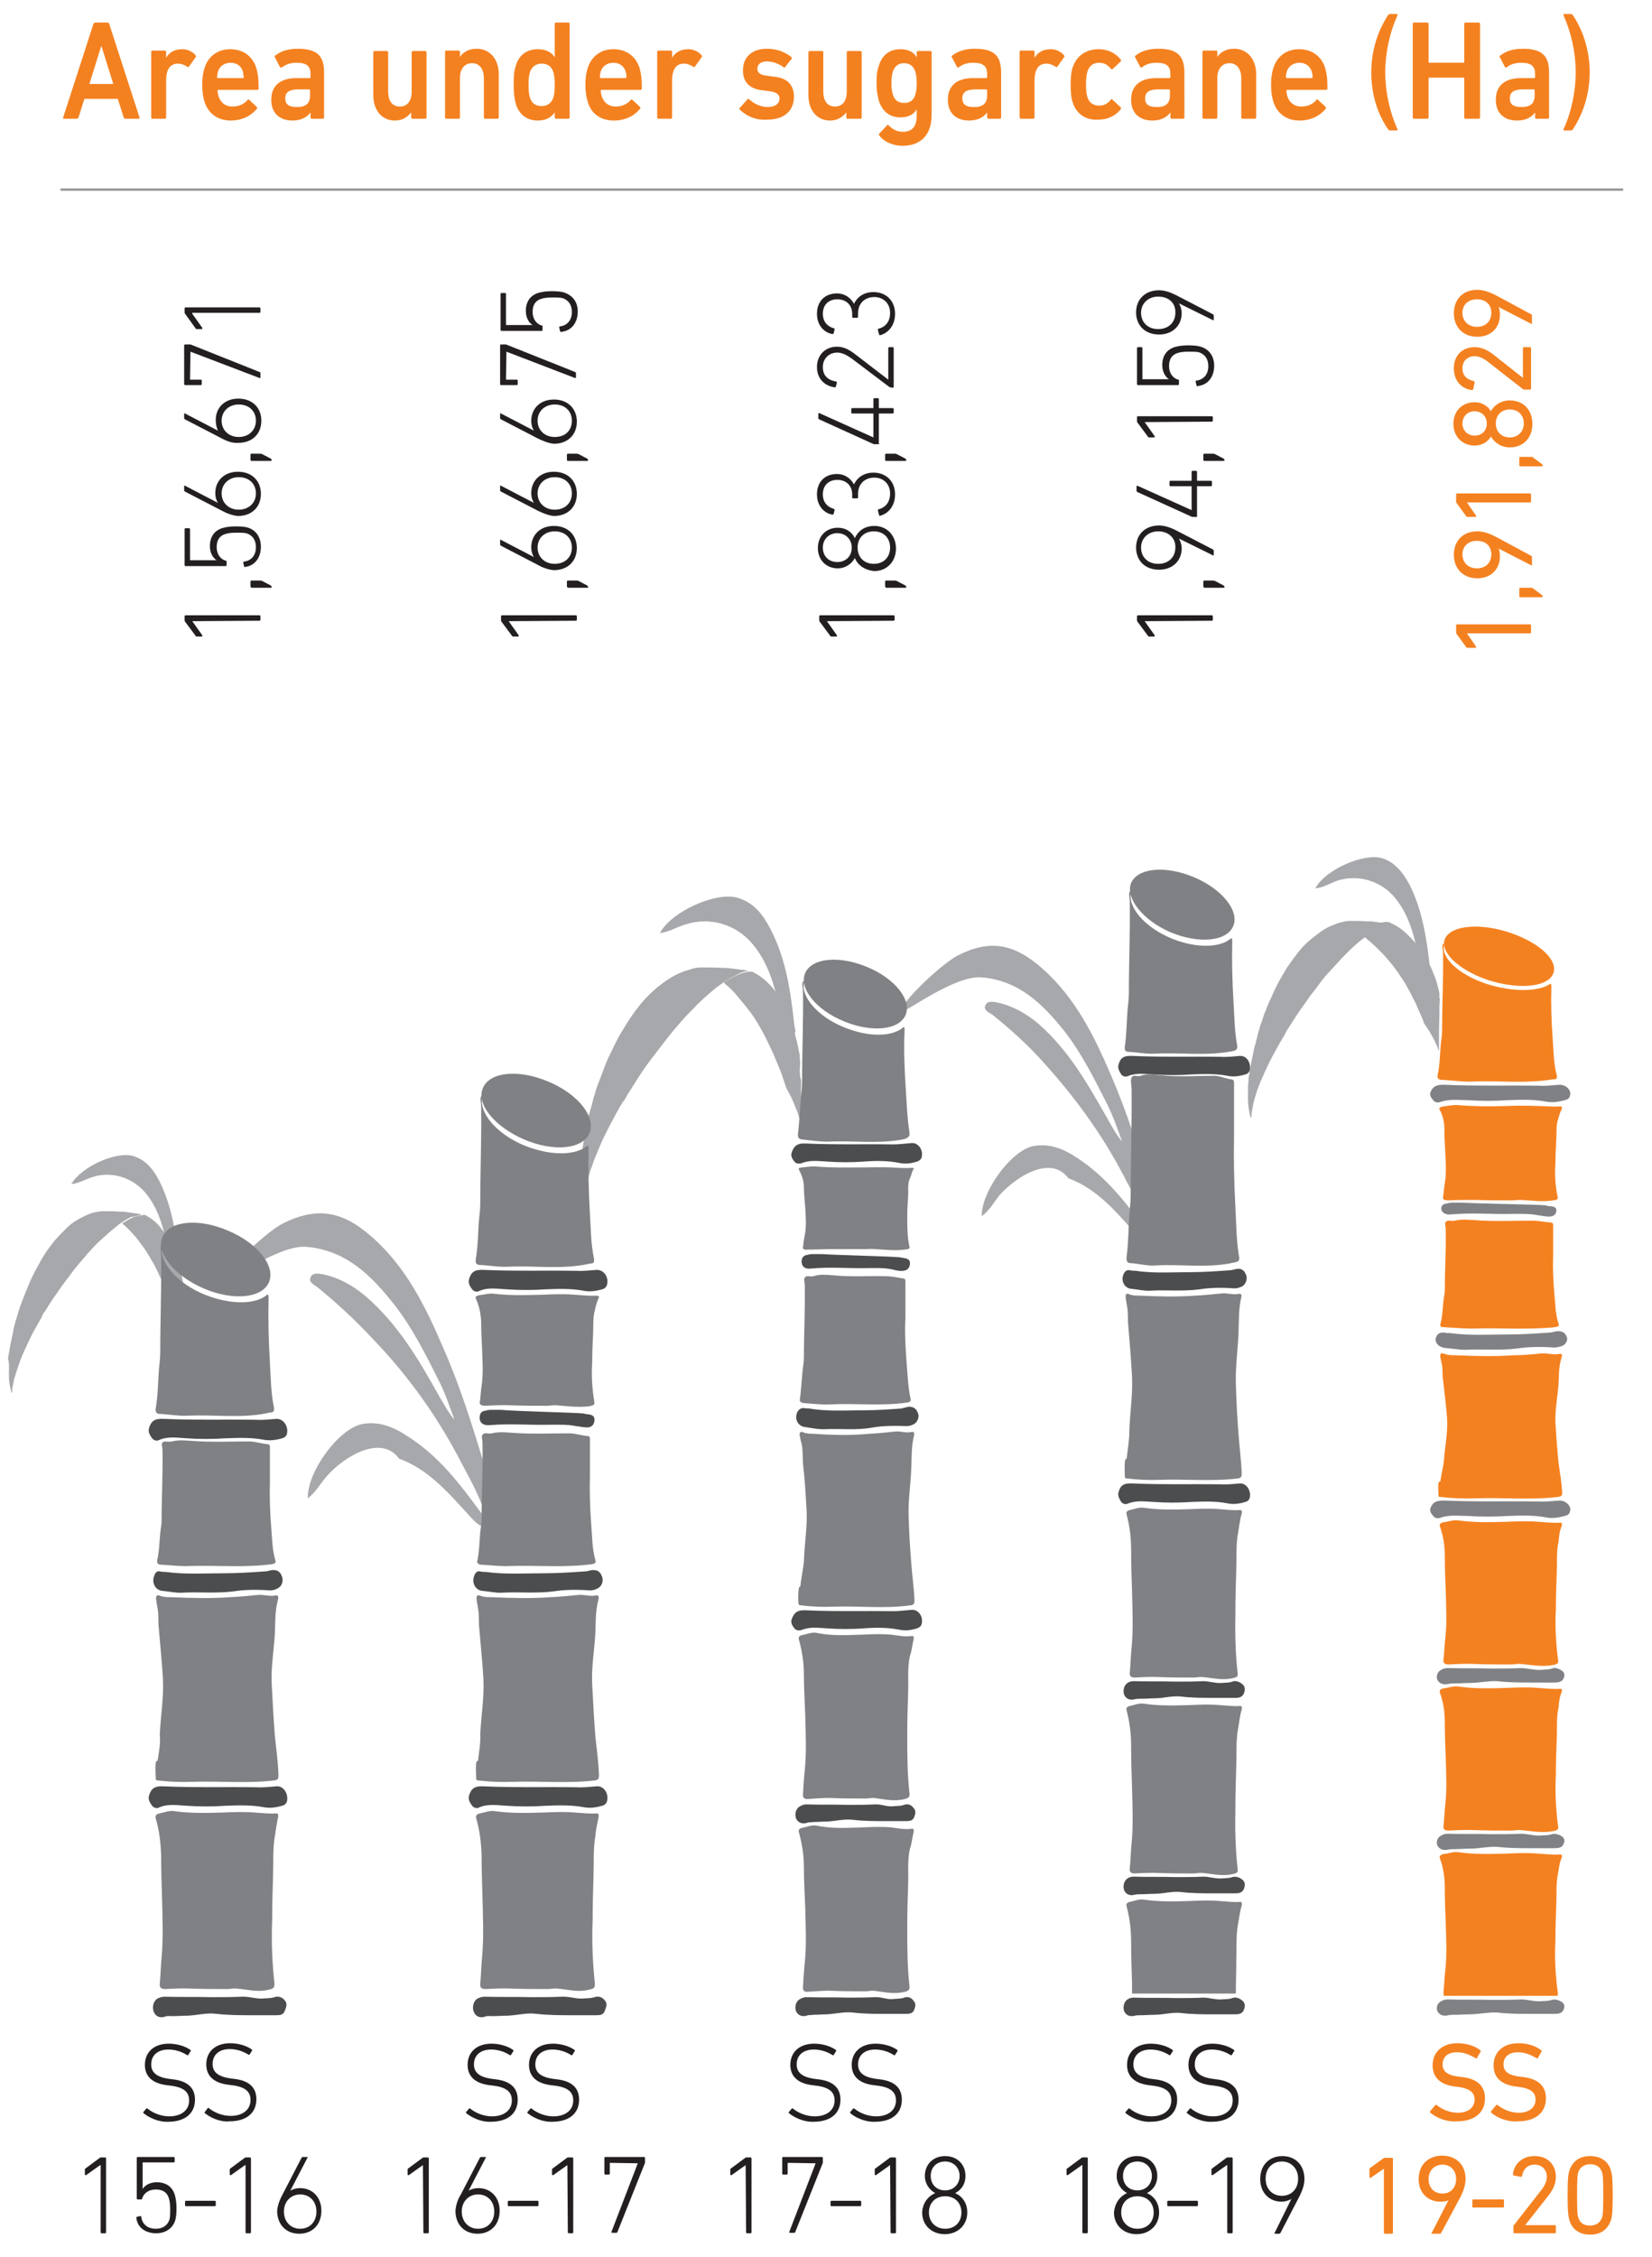<?xml version="1.0" encoding="utf-8"?>
<!-- Generator: Adobe Illustrator 24.0.1, SVG Export Plug-In . SVG Version: 6.00 Build 0)  -->
<svg version="1.1" id="positive-img5-new" xmlns="http://www.w3.org/2000/svg" xmlns:xlink="http://www.w3.org/1999/xlink" x="0px" y="0px"
	 viewBox="0 0 366 500" style="enable-background:new 0 0 366 500;" xml:space="preserve">
<style type="text/css">
	#positive-img5-new .st0{fill:none;stroke:#929497;stroke-width:0.5;stroke-miterlimit:10;}
	#positive-img5-new .st1{fill:#F48120;}
	#positive-img5-new .st2{fill:#A7A8AB;}
	#positive-img5-new .st3{fill:#808184;}
	#positive-img5-new .st4{fill:#231F20;}
	#positive-img5-new .st5{fill:#4C4D4E;}
</style>
<line class="st0" x1="13.4" y1="42" x2="359.6" y2="42"/>
<g>
	<path class="st1" d="M20.7,5.3C20.8,5.1,20.9,5,21.1,5h2.7c0.2,0,0.3,0.1,0.4,0.3L30.9,26c0.1,0.2,0,0.3-0.2,0.3h-2.9
		c-0.2,0-0.3-0.1-0.4-0.3l-1.3-4.1h-7.4L17.4,26c-0.1,0.2-0.2,0.3-0.4,0.3h-2.8c-0.2,0-0.3-0.1-0.2-0.3L20.7,5.3z M25.1,18.6
		l-2.6-8.3h-0.1l-2.6,8.3H25.1z"/>
	<path class="st1" d="M33.8,26.3c-0.2,0-0.3-0.1-0.3-0.3V11.5c0-0.2,0.1-0.3,0.3-0.3h2.7c0.2,0,0.3,0.1,0.3,0.3v1.3l0,0
		c0.7-1.2,1.9-1.9,3.6-1.9c1.1,0,2.2,0.5,2.9,1.3c0.1,0.2,0.2,0.3,0.1,0.4l-1.5,2.1c-0.1,0.2-0.3,0.2-0.4,0.1
		c-0.6-0.4-1.3-0.7-2.1-0.7c-1.8,0-2.6,1.4-2.6,3.8V26c0,0.2-0.1,0.3-0.3,0.3H33.8z"/>
	<path class="st1" d="M45.3,22.5c-0.3-1-0.5-2.1-0.5-3.7s0.2-2.8,0.5-3.7c0.8-2.6,2.9-4.2,5.7-4.2c2.9,0,5,1.6,5.8,4.2
		c0.3,1.1,0.5,2.1,0.5,4.5c0,0.2-0.1,0.3-0.3,0.3h-8.6c-0.1,0-0.2,0.1-0.2,0.2c0,0.4,0.1,0.8,0.2,1.2c0.5,1.5,1.6,2.3,3.1,2.3
		s2.6-0.6,3.3-1.4c0.1-0.2,0.3-0.2,0.4-0.1l1.7,1.6c0.1,0.1,0.1,0.3,0,0.4c-1.2,1.5-3.2,2.6-5.8,2.6C48.2,26.7,46.1,25.1,45.3,22.5z
		 M53.8,15.8c-0.4-1.2-1.4-1.9-2.7-1.9s-2.4,0.7-2.8,1.9c-0.1,0.4-0.2,0.8-0.2,1.3c0,0.1,0.1,0.2,0.2,0.2h5.5c0.1,0,0.2-0.1,0.2-0.2
		C53.9,16.5,53.9,16.2,53.8,15.8z"/>
	<path class="st1" d="M69.1,26.3c-0.2,0-0.3-0.1-0.3-0.3v-1.1l0,0c-0.7,1-2,1.8-4,1.8c-2.6,0-4.7-1.4-4.7-4.6c0-3.3,2.2-4.8,5.6-4.8
		h2.9c0.1,0,0.2-0.1,0.2-0.2v-0.7c0-1.7-0.8-2.5-3.1-2.5c-1.6,0-2.5,0.5-3.2,1C62.3,15,62.1,15,62,14.8l-1.1-2.1
		c-0.1-0.2-0.1-0.3,0.1-0.4c1.1-0.9,2.7-1.5,5-1.5c4.3,0,5.8,1.6,5.8,5.3V26c0,0.2-0.1,0.3-0.3,0.3H69.1z M68.7,21.2V20
		c0-0.1-0.1-0.2-0.2-0.2h-2.3c-2.1,0-3,0.6-3,2c0,1.3,0.8,1.9,2.4,1.9C67.6,23.8,68.7,23,68.7,21.2z"/>
	<path class="st1" d="M91.4,26.3c-0.2,0-0.3-0.1-0.3-0.3v-1.1l0,0c-0.8,1-1.9,1.8-3.6,1.8c-3,0-4.8-2.4-4.8-5.6v-9.5
		c0-0.2,0.1-0.3,0.3-0.3h2.7c0.2,0,0.3,0.1,0.3,0.3v8.7c0,1.9,0.8,3.3,2.6,3.3c1.7,0,2.6-1.3,2.6-3.3v-8.7c0-0.2,0.1-0.3,0.3-0.3
		h2.7c0.2,0,0.3,0.1,0.3,0.3V26c0,0.2-0.1,0.3-0.3,0.3H91.4z"/>
	<path class="st1" d="M107.5,26.3c-0.2,0-0.3-0.1-0.3-0.3v-8.7c0-1.9-0.9-3.3-2.6-3.3s-2.7,1.3-2.7,3.3V26c0,0.2-0.1,0.3-0.3,0.3
		h-2.7c-0.2,0-0.3-0.1-0.3-0.3V11.5c0-0.2,0.1-0.3,0.3-0.3h2.7c0.2,0,0.3,0.1,0.3,0.3v1.1l0,0c0.6-0.9,1.8-1.8,3.7-1.8
		c3,0,4.9,2.4,4.9,5.6V26c0,0.2-0.1,0.3-0.3,0.3H107.5z"/>
	<path class="st1" d="M123.2,26.3c-0.2,0-0.3-0.1-0.3-0.3v-1.1l0,0c-0.7,1-1.8,1.8-3.7,1.8c-2.4,0-4.1-1.2-4.9-3.6
		c-0.3-1.2-0.5-2.2-0.5-4.3s0.1-3.1,0.5-4.3c0.7-2.4,2.5-3.6,4.9-3.6c1.9,0,3.1,0.8,3.7,1.8l0,0V5.3c0-0.2,0.1-0.3,0.3-0.3h2.7
		c0.2,0,0.3,0.1,0.3,0.3V26c0,0.2-0.1,0.3-0.3,0.3H123.2z M122.6,21.6c0.2-0.7,0.3-1.4,0.3-2.8s-0.1-2.1-0.3-2.8
		c-0.4-1.3-1.3-1.9-2.6-1.9c-1.3,0-2.2,0.7-2.6,1.9c-0.2,0.7-0.3,1.4-0.3,2.8s0.1,2.1,0.3,2.8c0.4,1.3,1.3,1.9,2.6,1.9
		C121.3,23.5,122.2,22.8,122.6,21.6z"/>
	<path class="st1" d="M130.2,22.5c-0.3-1-0.5-2.1-0.5-3.7s0.2-2.8,0.5-3.7c0.8-2.6,2.9-4.2,5.7-4.2c2.9,0,5,1.6,5.8,4.2
		c0.3,1.1,0.5,2.1,0.5,4.5c0,0.2-0.1,0.3-0.3,0.3h-8.6c-0.1,0-0.2,0.1-0.2,0.2c0,0.4,0.1,0.8,0.2,1.2c0.5,1.5,1.6,2.3,3.1,2.3
		s2.6-0.6,3.3-1.4c0.1-0.2,0.3-0.2,0.4-0.1l1.7,1.6c0.1,0.1,0.1,0.3,0,0.4c-1.2,1.5-3.2,2.6-5.8,2.6C133,26.7,130.9,25.1,130.2,22.5
		z M138.6,15.8c-0.4-1.2-1.4-1.9-2.7-1.9s-2.4,0.7-2.8,1.9c-0.1,0.4-0.2,0.8-0.2,1.3c0,0.1,0.1,0.2,0.2,0.2h5.5
		c0.1,0,0.2-0.1,0.2-0.2C138.8,16.5,138.7,16.2,138.6,15.8z"/>
	<path class="st1" d="M145.9,26.3c-0.2,0-0.3-0.1-0.3-0.3V11.5c0-0.2,0.1-0.3,0.3-0.3h2.7c0.2,0,0.3,0.1,0.3,0.3v1.3l0,0
		c0.7-1.2,1.9-1.9,3.6-1.9c1.1,0,2.2,0.5,2.9,1.3c0.1,0.2,0.2,0.3,0.1,0.4l-1.5,2.1c-0.1,0.2-0.3,0.2-0.4,0.1
		c-0.6-0.4-1.3-0.7-2.1-0.7c-1.8,0-2.6,1.4-2.6,3.8V26c0,0.2-0.1,0.3-0.3,0.3H145.9z"/>
	<path class="st1" d="M163.9,24.3c-0.1-0.1-0.1-0.3,0-0.4l1.7-1.9c0.1-0.1,0.3-0.1,0.4,0c1,1,2.6,1.7,4.1,1.7c1.7,0,2.6-0.8,2.6-1.8
		c0-0.9-0.5-1.5-2.3-1.7l-1.5-0.2c-2.9-0.3-4.3-1.9-4.3-4.4c0-2.9,1.9-4.8,5.4-4.8c2.2,0,4,0.8,5.3,1.8c0.1,0.1,0.1,0.3,0.1,0.4
		l-1.4,1.8c-0.1,0.2-0.3,0.2-0.4,0.1c-0.9-0.7-2.3-1.3-3.7-1.3s-2.1,0.7-2.1,1.6c0,0.9,0.5,1.4,2.3,1.6l1.5,0.2
		c2.9,0.3,4.3,1.9,4.3,4.4c0,3-2,5.1-5.9,5.1C167,26.7,165.1,25.4,163.9,24.3z"/>
	<path class="st1" d="M187.8,26.3c-0.2,0-0.3-0.1-0.3-0.3v-1.1l0,0c-0.8,1-1.9,1.8-3.6,1.8c-3,0-4.8-2.4-4.8-5.6v-9.5
		c0-0.2,0.1-0.3,0.3-0.3h2.7c0.2,0,0.3,0.1,0.3,0.3v8.7c0,1.9,0.8,3.3,2.6,3.3c1.7,0,2.6-1.3,2.6-3.3v-8.7c0-0.2,0.1-0.3,0.3-0.3
		h2.7c0.2,0,0.3,0.1,0.3,0.3V26c0,0.2-0.1,0.3-0.3,0.3H187.8z"/>
	<path class="st1" d="M194.8,30c-0.1-0.2-0.1-0.3,0-0.4l1.7-1.8c0.1-0.2,0.3-0.2,0.4,0c0.9,0.9,1.9,1.4,3.1,1.4
		c2.2,0,3.1-1.3,3.1-3.6v-1.4l0,0c-0.6,1.1-1.8,1.8-3.6,1.8c-2.4,0-4-1.3-4.8-3.7c-0.3-1.2-0.5-2.2-0.5-3.9c0-1.7,0.1-2.7,0.5-3.8
		c0.7-2.4,2.4-3.7,4.8-3.7c1.8,0,3,0.7,3.6,1.8l0,0v-1.1c0-0.2,0.1-0.3,0.3-0.3h2.7c0.2,0,0.3,0.1,0.3,0.3v13.8
		c0,4.3-2.2,6.9-6.5,6.9C197.9,32.3,195.8,31.4,194.8,30z M202.8,20.9c0.2-0.7,0.3-1.4,0.3-2.5c0-1-0.1-1.8-0.3-2.5
		c-0.4-1.2-1.2-1.9-2.5-1.9s-2.1,0.7-2.5,1.9c-0.2,0.7-0.3,1.5-0.3,2.5s0.1,1.8,0.3,2.5c0.4,1.3,1.2,1.9,2.5,1.9
		C201.7,22.8,202.5,22.1,202.8,20.9z"/>
	<path class="st1" d="M219,26.3c-0.2,0-0.3-0.1-0.3-0.3v-1.1l0,0c-0.7,1-2,1.8-4,1.8c-2.6,0-4.7-1.4-4.7-4.6c0-3.3,2.2-4.8,5.6-4.8
		h2.9c0.1,0,0.2-0.1,0.2-0.2v-0.7c0-1.7-0.8-2.5-3.1-2.5c-1.6,0-2.5,0.5-3.2,1c-0.1,0.1-0.3,0.1-0.4-0.1l-1.1-2.1
		c-0.1-0.2-0.1-0.3,0.1-0.4c1.1-0.9,2.7-1.5,5-1.5c4.3,0,5.8,1.6,5.8,5.3V26c0,0.2-0.1,0.3-0.3,0.3H219z M218.7,21.2V20
		c0-0.1-0.1-0.2-0.2-0.2h-2.3c-2.1,0-3,0.6-3,2c0,1.3,0.8,1.9,2.4,1.9C217.6,23.8,218.7,23,218.7,21.2z"/>
	<path class="st1" d="M226.2,26.3c-0.2,0-0.3-0.1-0.3-0.3V11.5c0-0.2,0.1-0.3,0.3-0.3h2.7c0.2,0,0.3,0.1,0.3,0.3v1.3l0,0
		c0.7-1.2,1.9-1.9,3.6-1.9c1.1,0,2.2,0.5,2.9,1.3c0.1,0.2,0.2,0.3,0.1,0.4l-1.5,2.1c-0.1,0.2-0.3,0.2-0.4,0.1
		c-0.6-0.4-1.3-0.7-2.1-0.7c-1.8,0-2.6,1.4-2.6,3.8V26c0,0.2-0.1,0.3-0.3,0.3H226.2z"/>
	<path class="st1" d="M237.6,22.5c-0.3-0.9-0.4-2.1-0.4-3.7s0.1-2.8,0.4-3.7c0.8-2.7,3-4.2,5.8-4.2c2.1,0,3.8,0.9,4.9,2.3
		c0.1,0.1,0.1,0.3,0,0.4l-1.8,1.7c-0.1,0.1-0.3,0.1-0.4-0.1c-0.7-0.8-1.4-1.3-2.6-1.3c-1.3,0-2.2,0.7-2.6,2
		c-0.2,0.8-0.3,1.6-0.3,2.8s0.1,2.1,0.3,2.8c0.4,1.3,1.4,1.9,2.6,1.9c1.2,0,1.9-0.5,2.6-1.3c0.1-0.2,0.3-0.2,0.4,0l1.8,1.7
		c0.1,0.1,0.1,0.3,0,0.4c-1.1,1.4-2.8,2.3-4.9,2.3C240.5,26.7,238.4,25.2,237.6,22.5z"/>
	<path class="st1" d="M259.6,26.3c-0.2,0-0.3-0.1-0.3-0.3v-1.1l0,0c-0.7,1-2,1.8-4,1.8c-2.6,0-4.7-1.4-4.7-4.6
		c0-3.3,2.2-4.8,5.6-4.8h2.9c0.1,0,0.2-0.1,0.2-0.2v-0.7c0-1.7-0.8-2.5-3.1-2.5c-1.6,0-2.5,0.5-3.2,1c-0.1,0.1-0.3,0.1-0.4-0.1
		l-1.1-2.1c-0.1-0.2-0.1-0.3,0.1-0.4c1.1-0.9,2.7-1.5,5-1.5c4.3,0,5.8,1.6,5.8,5.3V26c0,0.2-0.1,0.3-0.3,0.3H259.6z M259.2,21.2V20
		c0-0.1-0.1-0.2-0.2-0.2h-2.3c-2.1,0-3,0.6-3,2c0,1.3,0.8,1.9,2.4,1.9C258.1,23.8,259.2,23,259.2,21.2z"/>
	<path class="st1" d="M275.3,26.3c-0.2,0-0.3-0.1-0.3-0.3v-8.7c0-1.9-0.9-3.3-2.6-3.3s-2.7,1.3-2.7,3.3V26c0,0.2-0.1,0.3-0.3,0.3
		h-2.7c-0.2,0-0.3-0.1-0.3-0.3V11.5c0-0.2,0.1-0.3,0.3-0.3h2.7c0.2,0,0.3,0.1,0.3,0.3v1.1l0,0c0.6-0.9,1.8-1.8,3.7-1.8
		c3,0,4.9,2.4,4.9,5.6V26c0,0.2-0.1,0.3-0.3,0.3H275.3z"/>
	<path class="st1" d="M282.1,22.5c-0.3-1-0.5-2.1-0.5-3.7s0.2-2.8,0.5-3.7c0.8-2.6,2.9-4.2,5.7-4.2c2.9,0,5,1.6,5.8,4.2
		c0.3,1.1,0.5,2.1,0.5,4.5c0,0.2-0.1,0.3-0.3,0.3h-8.6c-0.1,0-0.2,0.1-0.2,0.2c0,0.4,0.1,0.8,0.2,1.2c0.5,1.5,1.6,2.3,3.1,2.3
		s2.6-0.6,3.3-1.4c0.1-0.2,0.3-0.2,0.4-0.1l1.7,1.6c0.1,0.1,0.1,0.3,0,0.4c-1.2,1.5-3.2,2.6-5.8,2.6C285,26.7,282.9,25.1,282.1,22.5
		z M290.6,15.8c-0.4-1.2-1.4-1.9-2.7-1.9c-1.3,0-2.4,0.7-2.8,1.9c-0.1,0.4-0.2,0.8-0.2,1.3c0,0.1,0.1,0.2,0.2,0.2h5.5
		c0.1,0,0.2-0.1,0.2-0.2C290.8,16.5,290.7,16.2,290.6,15.8z"/>
	<path class="st1" d="M303.8,16c0-4.3,1.2-8.8,3.7-12.6c0.1-0.2,0.3-0.3,0.5-0.3h1.4c0.2,0,0.3,0.1,0.2,0.3
		c-1.7,3.8-2.7,8.3-2.7,12.6s1,8.9,2.7,12.6c0.1,0.2,0,0.3-0.2,0.3H308c-0.2,0-0.3-0.1-0.5-0.3C304.9,24.8,303.8,20.3,303.8,16z"/>
	<path class="st1" d="M313,5.3c0-0.2,0.1-0.3,0.3-0.3h2.9c0.2,0,0.3,0.1,0.3,0.3v8.4c0,0.1,0.1,0.2,0.2,0.2h7.5
		c0.1,0,0.2-0.1,0.2-0.2V5.3c0-0.2,0.1-0.3,0.3-0.3h2.9c0.2,0,0.3,0.1,0.3,0.3V26c0,0.2-0.1,0.3-0.3,0.3h-2.9
		c-0.2,0-0.3-0.1-0.3-0.3v-8.6c0-0.1-0.1-0.2-0.2-0.2h-7.5c-0.1,0-0.2,0.1-0.2,0.2V26c0,0.2-0.1,0.3-0.3,0.3h-2.9
		c-0.2,0-0.3-0.1-0.3-0.3V5.3z"/>
	<path class="st1" d="M340.4,26.3c-0.2,0-0.3-0.1-0.3-0.3v-1.1l0,0c-0.7,1-2,1.8-4,1.8c-2.6,0-4.7-1.4-4.7-4.6
		c0-3.3,2.2-4.8,5.6-4.8h2.9c0.1,0,0.2-0.1,0.2-0.2v-0.7c0-1.7-0.8-2.5-3.1-2.5c-1.6,0-2.5,0.5-3.2,1c-0.1,0.1-0.3,0.1-0.4-0.1
		l-1.1-2.1c-0.1-0.2-0.1-0.3,0.1-0.4c1.1-0.9,2.7-1.5,5-1.5c4.3,0,5.8,1.6,5.8,5.3V26c0,0.2-0.1,0.3-0.3,0.3H340.4z M340,21.2V20
		c0-0.1-0.1-0.2-0.2-0.2h-2.3c-2.1,0-3,0.6-3,2c0,1.3,0.8,1.9,2.4,1.9C338.9,23.8,340,23,340,21.2z"/>
	<path class="st1" d="M349.1,16c0-4.3-1-8.8-2.7-12.6c-0.1-0.2,0-0.3,0.2-0.3h1.4c0.2,0,0.3,0.1,0.5,0.3c2.5,3.8,3.7,8.3,3.7,12.6
		s-1.2,8.8-3.7,12.6c-0.1,0.2-0.3,0.3-0.5,0.3h-1.4c-0.2,0-0.3-0.1-0.2-0.3C348.1,25,349.1,20.3,349.1,16z"/>
</g>
<g class="wow key1 five">
	<g>
		<path class="st1" d="M316.9,468c-0.1-0.1-0.1-0.2,0-0.4l1.1-1.3c0.1-0.1,0.2-0.1,0.3,0c1.1,0.9,2.8,1.7,4.7,1.7
			c2.3,0,3.7-1.2,3.7-2.9c0-1.4-0.8-2.4-3.5-2.8l-0.8-0.1c-3.3-0.4-5-2-5-4.7c0-3,2.2-4.9,5.5-4.9c2,0,3.9,0.6,5.1,1.6
			c0.1,0.1,0.1,0.2,0,0.3l-0.8,1.4c-0.1,0.1-0.2,0.1-0.3,0c-1.4-0.8-2.6-1.3-4.1-1.3c-2.1,0-3.2,1.1-3.2,2.7c0,1.4,0.9,2.4,3.6,2.7
			l0.8,0.1c3.3,0.4,5,2,5,4.7c0,3-2.1,5.1-6.2,5.1C320.5,470.1,318.2,469.1,316.9,468z"/>
		<path class="st1" d="M330.4,468c-0.1-0.1-0.1-0.2,0-0.4l1.1-1.3c0.1-0.1,0.2-0.1,0.3,0c1.1,0.9,2.8,1.7,4.7,1.7
			c2.3,0,3.7-1.2,3.7-2.9c0-1.4-0.8-2.4-3.5-2.8l-0.8-0.1c-3.3-0.4-5-2-5-4.7c0-3,2.2-4.9,5.5-4.9c2,0,3.9,0.6,5.1,1.6
			c0.1,0.1,0.1,0.2,0,0.3l-0.8,1.4c-0.1,0.1-0.2,0.1-0.3,0c-1.4-0.8-2.6-1.3-4.1-1.3c-2.1,0-3.2,1.1-3.2,2.7c0,1.4,0.9,2.4,3.6,2.7
			l0.8,0.1c3.3,0.4,5,2,5,4.7c0,3-2.1,5.1-6.2,5.1C334,470.1,331.6,469.1,330.4,468z"/>
	</g>
	<g>
		<path class="st1" d="M306.6,480.4L306.6,480.4l-2.9,2c-0.1,0.1-0.3,0-0.3-0.1v-1.8c0-0.1,0-0.2,0.2-0.3l2.9-2.1
			c0.1-0.1,0.2-0.1,0.4-0.1h1.5c0.1,0,0.2,0.1,0.2,0.2v16.4c0,0.1-0.1,0.2-0.2,0.2h-1.6c-0.1,0-0.2-0.1-0.2-0.2V480.4z"/>
		<path class="st1" d="M320.9,487.4L320.9,487.4c-0.4,0.2-1,0.3-1.8,0.3c-2.7,0-4.8-1.9-4.8-5c0-3.3,2.3-5.2,5.2-5.2
			c3,0,5.2,1.9,5.2,5.2c0,1.3-0.5,2.7-1.1,3.9l-4.3,8c-0.1,0.1-0.1,0.2-0.3,0.2h-1.7c-0.2,0-0.2-0.1-0.1-0.2L320.9,487.4z
			 M322.6,482.7c0-1.9-1.2-3.2-3-3.2s-3.1,1.3-3.1,3.2c0,1.9,1.2,3.2,3.1,3.2C321.4,485.9,322.6,484.6,322.6,482.7z"/>
		<path class="st1" d="M326.2,488.8v-1.4c0-0.1,0.1-0.2,0.2-0.2h6.6c0.1,0,0.2,0.1,0.2,0.2v1.4c0,0.1-0.1,0.2-0.2,0.2h-6.6
			C326.3,489.1,326.2,489,326.2,488.8z"/>
		<path class="st1" d="M335.3,493.2c0-0.1,0-0.2,0.1-0.3l6.1-7.8c0.7-0.9,1.2-1.9,1.2-2.9c0-1.5-1-2.7-2.7-2.7c-1.6,0-2.5,1-2.8,2.5
			c0,0.1-0.1,0.2-0.3,0.2l-1.5-0.3c-0.1,0-0.2-0.1-0.2-0.3c0.2-2,1.8-4,4.8-4s4.7,2,4.7,4.6c0,1.5-0.6,2.8-1.6,4.1l-5.2,6.6l0,0h6.6
			c0.1,0,0.2,0.1,0.2,0.2v1.4c0,0.1-0.1,0.2-0.2,0.2h-9c-0.1,0-0.2-0.1-0.2-0.2V493.2z"/>
		<path class="st1" d="M347.3,486.3c0-4,0.2-4.9,0.4-5.5c0.7-2.1,2.3-3.2,4.6-3.2c2.3,0,4,1.1,4.6,3.2c0.2,0.6,0.4,1.5,0.4,5.5
			s-0.2,4.9-0.4,5.5c-0.7,2.1-2.3,3.2-4.6,3.2c-2.3,0-4-1.1-4.6-3.2C347.5,491.1,347.3,490.2,347.3,486.3z M352.3,493
			c1.2,0,2.2-0.6,2.6-1.7c0.2-0.5,0.3-1.2,0.3-5.1s-0.1-4.6-0.3-5.1c-0.4-1.1-1.3-1.7-2.6-1.7c-1.2,0-2.2,0.6-2.6,1.7
			c-0.2,0.5-0.3,1.2-0.3,5.1s0.1,4.6,0.3,5.1C350.1,492.5,351,493,352.3,493z"/>
	</g>
	<g>
		<path class="st1" d="M325,140.3L325,140.3l2,2.9c0.1,0.1,0,0.3-0.1,0.3h-1.8c-0.1,0-0.2,0-0.3-0.2l-2.1-2.9
			c-0.1-0.1-0.1-0.2-0.1-0.4v-1.5c0-0.1,0.1-0.2,0.2-0.2H339c0.1,0,0.2,0.1,0.2,0.2v1.6c0,0.1-0.1,0.2-0.2,0.2L325,140.3L325,140.3z
			"/>
		<path class="st1" d="M336.6,132.1v-1.7c0-0.1,0.1-0.2,0.2-0.2h2.3c0.2,0,0.4,0,0.5,0.1l2,1.5c0.1,0.1,0.2,0.2,0.2,0.3
			s-0.1,0.2-0.2,0.2h-4.8C336.7,132.3,336.6,132.2,336.6,132.1z"/>
		<path class="st1" d="M332,121.5L332,121.5c0.2,0.4,0.3,1,0.3,1.8c0,2.7-1.9,4.8-5,4.8c-3.3,0-5.2-2.3-5.2-5.2c0-3,1.9-5.2,5.2-5.2
			c1.3,0,2.7,0.5,3.9,1.1l8,4.3c0.1,0.1,0.2,0.1,0.2,0.3v1.7c0,0.2-0.1,0.2-0.2,0.1L332,121.5z M327.2,119.8c-1.9,0-3.2,1.2-3.2,3
			s1.3,3.1,3.2,3.1c1.9,0,3.2-1.2,3.2-3.1S329.1,119.8,327.2,119.8z"/>
		<path class="st1" d="M325,111.3L325,111.3l2,2.9c0.1,0.1,0,0.3-0.1,0.3h-1.8c-0.1,0-0.2,0-0.3-0.2l-2.1-2.9
			c-0.1-0.1-0.1-0.2-0.1-0.4v-1.5c0-0.1,0.1-0.2,0.2-0.2H339c0.1,0,0.2,0.1,0.2,0.2v1.6c0,0.1-0.1,0.2-0.2,0.2H325z"/>
		<path class="st1" d="M336.6,103.1v-1.7c0-0.1,0.1-0.2,0.2-0.2h2.3c0.2,0,0.4,0,0.5,0.1l2,1.5c0.1,0.1,0.2,0.2,0.2,0.3
			c0,0.1-0.1,0.2-0.2,0.2h-4.8C336.7,103.3,336.6,103.2,336.6,103.1z"/>
		<path class="st1" d="M330.3,96.7L330.3,96.7c-0.6,1.1-1.9,2-3.6,2c-2.5,0-4.7-1.8-4.7-4.8s2.1-4.8,4.7-4.8c1.7,0,3,0.9,3.6,2l0,0
			c0.7-1.3,2.2-2.4,4.2-2.4c3,0,5,2.1,5,5.2s-2,5.2-5,5.2C332.5,99.1,331.1,98,330.3,96.7z M326.7,91.1c-1.5,0-2.7,1.1-2.7,2.7
			s1.2,2.7,2.7,2.7s2.7-1,2.7-2.7C329.4,92.2,328.2,91.1,326.7,91.1z M337.6,93.8c0-1.9-1.3-3.1-3.1-3.1c-1.8,0-3.1,1.2-3.1,3.1
			s1.3,3.1,3.1,3.1C336.2,96.9,337.6,95.7,337.6,93.8z"/>
		<path class="st1" d="M337.7,86.3c-0.1,0-0.2,0-0.3-0.1l-7.8-6.1c-0.9-0.7-1.9-1.2-2.9-1.2c-1.5,0-2.7,1-2.7,2.7
			c0,1.6,1,2.5,2.5,2.8c0.1,0,0.2,0.1,0.2,0.3l-0.3,1.5c0,0.1-0.1,0.2-0.3,0.2c-2-0.2-4-1.8-4-4.8s2-4.7,4.6-4.7
			c1.5,0,2.8,0.6,4.1,1.6l6.6,5.2l0,0v-6.6c0-0.1,0.1-0.2,0.2-0.2h1.4c0.1,0,0.2,0.1,0.2,0.2v9c0,0.1-0.1,0.2-0.2,0.2H337.7z"/>
		<path class="st1" d="M332,68L332,68c0.2,0.4,0.3,1,0.3,1.8c0,2.7-1.9,4.8-5,4.8c-3.3,0-5.2-2.3-5.2-5.2c0-3,1.9-5.2,5.2-5.2
			c1.3,0,2.7,0.5,3.9,1.1l8,4.3c0.1,0.1,0.2,0.1,0.2,0.3v1.7c0,0.2-0.1,0.2-0.2,0.1L332,68z M327.2,66.3c-1.9,0-3.2,1.2-3.2,3
			s1.3,3.1,3.2,3.1c1.9,0,3.2-1.2,3.2-3.1S329.1,66.3,327.2,66.3z"/>
	</g>
	<g>
		<path class="st2" d="M317,215.3c-0.1-0.3-0.1-0.5-0.2-0.9c-0.7-6.3-1.6-12.6-4.5-18.4c-1.4-2.6-3.2-5-6.1-5.9
			c-4-1.2-12.6,2.5-14.8,6.7c1.8-0.2,3.2-1.1,4.8-1.7c4.7-1.5,9.7,0,12.8,3.7c3.8,4.6,4.6,10.1,5.8,15.6
			C316,219.3,317.2,215.2,317,215.3"/>
		<path class="st2" d="M307.6,204.9c0.1,0,0.3-0.1,0.4-0.1c-0.1-0.1-0.1-0.1-0.2-0.1c-0.4-0.1-0.7-0.2-1.1-0.2
			c-0.7-0.1-1.4-0.2-2.1-0.3c-0.5-0.1-1.1-0.1-1.6-0.1c-1.3-0.1-2.7-0.1-4-0.1c-0.8,0-1.5,0.2-2.3,0.4c-1.1,0.4-2.2,0.8-3.2,1.4
			c-1.3,0.8-2.5,1.8-3.7,2.8c-1,0.9-1.8,1.8-2.6,2.9c-0.8,1-1.4,1.9-2.1,2.9c-0.6,1-1.2,2-1.8,3.1c-0.7,1.3-1.3,2.6-1.9,4
			c-0.4,0.8-0.7,1.6-1,2.4c-0.4,0.8-0.6,1.7-0.9,2.5c-0.2,0.5-0.4,1.1-0.5,1.6c-0.3,0.7-0.4,1.5-0.6,2.2c-0.1,0.4-0.2,0.8-0.3,1.2
			c-0.2,0.5-0.3,1.1-0.4,1.7c-0.1,0.3-0.1,0.6-0.2,0.9c-0.1,0.4-0.2,1-0.3,1.4c-0.1,0.4-0.1,0.8-0.2,1.1c-0.1,0.6-0.2,1.3-0.3,1.9
			c-0.1,0.4-0.1,0.7-0.1,1.1c-0.1,0.6-0.1,1.2-0.1,1.8c0,1.5-0.1,3,0.2,4.5c0.1,0.5,0.2,1,0.3,1.5c0,0.1,0,0.2,0.2,0.2
			c0.1-0.3,0.1-0.6,0.1-0.9c0.1-0.8,0.3-1.5,0.4-2.3c0.3-1,0.5-1.8,0.8-2.7c0.5-1.4,1.1-2.8,1.7-4.1c0.5-1.1,1.1-2.4,1.7-3.5
			c0.8-1.5,1.6-2.9,2.4-4.3c0.1-0.1,0.2-0.3,0.4-0.2c-0.2-0.1-0.2-0.2-0.1-0.3c0.2-0.4,0.4-0.7,0.6-1.1c0.9-1.3,1.7-2.7,2.6-4
			s1.8-2.5,2.7-3.8c0.9-1.1,1.7-2.2,2.5-3.3c0.8-1,1.6-1.8,2.4-2.7c1-1.1,1.9-2.1,3-3.2c1.2-1.2,2.5-2.4,4-3.5
			c1.1-0.8,2.2-1.5,3.3-2.1C306.2,205.2,306.9,204.9,307.6,204.9"/>
		<path class="st1" d="M343.8,218.5C343.8,218.5,343.8,218.6,343.8,218.5c0-0.3,0-0.5,0-0.6C343.8,218,343.8,218.2,343.8,218.5
			 M343.8,218.6L343.8,218.6L343.8,218.6z M343.8,218.9c0,0,0,0.1,0,0.2c0,1,0,0.2,0-0.4l0,0V218.9z M344.9,238.2
			c-0.7-2.6-0.7-5.4-0.9-8c-0.3-4-0.4-8-0.3-11.2c0-0.1,0-0.1,0-0.2c0-0.1,0-0.2,0-0.3v-0.1c0-0.2,0-0.4-0.2-0.5
			c-2.5,1.8-8.2,1.9-14,0.1c-6.4-2.1-10.5-6-9.5-8.9c-0.1,0-0.2,0-0.3,0c-0.3,0.5,0,1.2,0,1.8c0.1,5.8-0.2,11.6-0.2,17.4
			c0,1.1-0.2,2-0.3,3.1c-0.2,2.3-0.2,4.6-0.7,6.8c-0.1,0.5,0.1,1,0.9,1c2.1,0.1,4.2,0.4,6.2,0.4c6.1-0.3,12.2,0.5,18.4-0.5
			C344.8,239.1,345.1,238.9,344.9,238.2"/>
		<path class="st1" d="M329.4,217c6.6,2.2,13.1,1.8,14.6-1.1c1.5-2.9-2.6-6.9-9.2-9.2s-13.1-1.8-14.6,1.1
			C318.8,210.6,322.8,214.7,329.4,217"/>
		<path class="st1" d="M319.1,328.2c-0.7-0.4-0.4,2.3-0.4,3c0,0.4,0.1,0.4,0.5,0.4c2.6,0.3,5.1,0.4,7.8,0.3c6-0.2,12.1,0.4,18.1-0.3
			c0.9-0.1,1-0.4,1-0.9c-0.1-2.2-0.5-4.5-0.8-6.6c-0.3-3-0.5-5.9-0.7-8.9c-0.1-3,0.5-5.9,0.7-8.7c0.1-1.9,0-3.8,0.7-5.9
			c0.1-0.4,0.1-0.8-0.5-0.7c-1.3,0.3-2.6-0.2-3.9-0.1c-2.1,0.2-4.2,0.4-6.1,0.4c-4.4,0.3-8.7,0.2-13.1,0c-0.9,0-1.6,0-2.4-0.3
			c-0.8-0.3-1,0-0.9,0.7c0.1,0.5,0.2,1,0.3,1.4c0.3,1.2,0.1,2.4,0.3,3.6c0.3,2.9,0.7,5.7,0.9,8.6c0.2,3.2-0.5,6.3-0.7,9.4
			C319.7,325.2,319.3,326.7,319.1,328.2"/>
		<path class="st1" d="M346,338c0.1-0.4,0.1-0.8-0.5-0.7c-1.5,0.1-3.1-0.1-4.7-0.2c-2.3-0.2-4.7-0.1-7,0c-3.6,0.1-7.1,0.2-10.6-0.3
			c-1.2-0.2-2.3,0.3-3.4,0.4c-0.5,0.1-1,0.4-0.8,0.9c0.8,2.2,1.1,4.4,1.1,6.7c0,2.5,0.1,5.2,0.2,7.7c0.1,3.5,0.3,7-0.1,10.5
			c-0.2,1.6-0.2,3.1-0.4,4.7c-0.1,0.7,0.3,1,1.2,1c2-0.1,3.9-0.2,5.9-0.1c2.6,0.1,5.2,0.1,7.9,0.1c0.8,0,1.4-0.2,2.2-0.1
			c2.4,0.2,4.7,0.7,7.2,0.2c0.9-0.2,1.1-0.4,1-1c-0.5-3.8-0.7-7.6-0.5-11.3c0-2.7,0.1-5.4,0.2-8.2c0.1-2.3-0.1-4.6,0.4-6.8
			C345.4,340.3,345.5,339.2,346,338"/>
		<path class="st1" d="M346,374.8c0.1-0.4,0.1-0.8-0.5-0.7c-1.5,0.1-3.1-0.1-4.7-0.2c-2.3-0.2-4.7-0.1-7,0
			c-3.6,0.1-7.1,0.2-10.6-0.3c-1.2-0.2-2.3,0.3-3.4,0.4c-0.5,0.1-1,0.4-0.8,0.9c0.8,2.2,1.1,4.4,1.1,6.7c0,2.5,0.1,5.2,0.2,7.7
			c0.1,3.5,0.3,7-0.1,10.5c-0.2,1.6-0.2,3.1-0.4,4.7c-0.1,0.7,0.3,1,1.2,1c2-0.1,3.9-0.2,5.9-0.1c2.6,0.1,5.2,0.1,7.9,0.1
			c0.8,0,1.4-0.2,2.2-0.1c2.4,0.2,4.7,0.7,7.2,0.2c0.9-0.2,1.1-0.4,1-1c-0.5-3.8-0.7-7.6-0.5-11.4c0-2.7,0.1-5.4,0.2-8.2
			c0.1-2.3-0.1-4.6,0.4-6.8C345.4,377,345.5,375.9,346,374.8"/>
		<path class="st1" d="M346,411.5c0.1-0.4,0.1-0.8-0.5-0.7c-1.5,0.1-3.1-0.1-4.7-0.2c-2.3-0.2-4.7-0.1-7,0
			c-3.6,0.1-7.1,0.2-10.6-0.3c-1.2-0.2-2.3,0.3-3.4,0.4c-0.5,0.1-1,0.4-0.8,0.9c0.8,2.2,1.1,4.4,1.1,6.7c0,2.5,0.1,5.2,0.2,7.7
			c0.1,3.5,0.3,7-0.1,10.5c-0.2,1.6-0.2,3.1-0.4,4.7c0,0.1,0,0.8,0.1,0.9h25.2c0-0.1,0.1-0.8,0-0.9c-0.5-3.8-0.7-7.6-0.5-11.3
			c0-2.7,0.1-5.4,0.2-8.2c0.1-2.3-0.1-4.6,0.4-6.8C345.4,413.7,345.5,412.6,346,411.5"/>
		<path class="st3" d="M345.4,332.4c-1.5,0.1-3,0.3-4.5,0.2c-6.9-0.1-13.8,0.1-20.7-0.2c-2-0.1-2.8,0.4-3.3,1.7
			c-0.2,0.7,0.2,1.2,0.7,1.8c0.3,0.4,1,0.5,1.5,0.3c2-0.7,4-0.4,6.1-0.4c3,0.2,5.9,0.2,8.9,0c2.7-0.1,5.6-0.2,8.3,0.3
			c1.5,0.3,2.8,0.1,4.3-0.3c0.5-0.1,1-0.4,1.1-0.9C348.3,333.7,346.9,332.3,345.4,332.4"/>
		<path class="st3" d="M318.3,295.9c-0.7,1.2,0.2,2.5,1.9,2.7c1.4,0.1,3,0.4,4.4,0.4c3.8-0.2,7.8,0.2,11.6-0.3
			c2.6-0.4,5.4-0.4,8.1-0.2c0.7,0,1.3-0.2,1.9-0.4c0.8-0.4,1.2-1.3,0.9-2c-0.4-1-1.1-1.3-2.3-1.2c-0.5,0.1-1.1,0.3-1.7,0.3
			c-3,0.2-5.9,0.4-8.9,0.4c-4.3,0-8.6,0.3-12.9-0.3c-0.4,0-0.9,0-1.2-0.1C319.1,295.1,318.6,295.4,318.3,295.9"/>
		<path class="st3" d="M343.8,369.6c-0.8,0.3-1.6,0.2-2.4,0.3c-1.5,0.1-3-0.4-4.4-0.4c-2.2,0.1-4.3,0.1-6.4,0.1
			c-3.3-0.1-6.6,0-9.8-0.1c-0.5,0-1.1,0.1-1.5,0.4c-0.9,0.4-1.2,1.5-0.8,2.3c0.4,0.7,1.3,1.1,2.4,0.8c0.5-0.1,1-0.1,1.5-0.1
			c1.1,0,2.2-0.1,3.2-0.1c2.1,0,4-0.5,6.1-0.4c2.5,0.3,5.1,0.3,7.6,0.3c1.6,0,3.4,0,5.1,0c0.8,0,1.5-0.1,1.9-0.7
			c0.3-0.6,0.5-1.2-0.1-1.8C345.4,369.6,344.5,369.3,343.8,369.6"/>
		<path class="st3" d="M343.8,406.3c-0.8,0.3-1.6,0.2-2.4,0.3c-1.5,0.1-3-0.4-4.4-0.4c-2.2,0.1-4.3,0.1-6.4,0.1
			c-3.3-0.1-6.6,0-9.8-0.1c-0.5,0-1.1,0.1-1.5,0.4c-0.9,0.4-1.2,1.5-0.8,2.3c0.4,0.7,1.3,1.1,2.4,0.8c0.5-0.1,1-0.1,1.5-0.1
			c1.1,0,2.2-0.1,3.2-0.1c2.1,0,4-0.5,6.1-0.4c2.5,0.3,5.1,0.3,7.6,0.3c1.6,0,3.4,0,5.1,0c0.8,0,1.5-0.1,1.9-0.7
			c0.3-0.6,0.5-1.2-0.1-1.8C345.4,406.3,344.5,406.1,343.8,406.3"/>
		<path class="st3" d="M343.8,443c-0.8,0.3-1.6,0.2-2.4,0.3c-1.5,0.1-3-0.4-4.4-0.4c-2.2,0.1-4.3,0.1-6.4,0.1
			c-3.3-0.1-6.6,0-9.8-0.1c-0.5,0-1.1,0.1-1.5,0.4c-0.9,0.4-1.2,1.5-0.8,2.3c0.4,0.7,1.3,1.1,2.4,0.8c0.5-0.1,1-0.1,1.5-0.1
			c1.1,0,2.2-0.1,3.2-0.1c2.1,0,4-0.5,6.1-0.4c2.5,0.3,5.1,0.3,7.6,0.3c1.6,0,3.4,0,5.1,0c0.8,0,1.5-0.1,1.9-0.7
			c0.3-0.6,0.5-1.2-0.1-1.8C345.4,443,344.5,442.8,343.8,443"/>
		<path class="st1" d="M320,294c2.1,0.1,4.2,0.3,6.2,0.3c6.1-0.2,12.2,0.3,18.2-0.3c0.8-0.1,1.1-0.3,0.9-0.8
			c-0.7-2.1-0.7-4.1-0.9-6.2c-0.3-3.2-0.4-6.3-0.3-8.9c0-2.7,0-4.6,0-6.5c0-0.3,0.1-0.7-0.5-0.8c-1.4-0.1-2.7-0.4-4.2-0.4
			c-4.2,0-8.2,0.2-12.3-0.1c-1.6-0.1-3.2-0.3-4.8,0.1c-0.7,0.2-1.6-0.3-2,0.3c-0.3,0.3,0,0.9,0,1.5c0.1,4.5-0.2,9-0.2,13.5
			c0,0.9-0.2,1.5-0.3,2.4c-0.2,1.8-0.2,3.5-0.7,5.3C319,293.7,319.2,294,320,294"/>
		<path class="st3" d="M321.6,269c4.5-0.4,8.9,0,13.3-0.1c2,0,3.9-0.1,5.9,0.3c0.9,0.1,1.6,0.3,2.5,0.3c1-0.1,1.4-0.5,1.5-1.2
			s-0.4-1.1-1.3-1.1c-0.3,0-0.8-0.1-1.1-0.2c-2.1-0.2-15.4-0.4-18.4-0.6c-0.8,0-1.5,0-2.3,0c-0.4,0-0.8,0.1-1.2,0.2
			c-0.8,0.1-1.1,0.4-1.2,1C319.3,268.5,320.1,269.2,321.6,269"/>
		<path class="st1" d="M345.4,245.1c-1.5,0.1-3.1-0.1-4.7-0.1c-2.4-0.1-4.7-0.1-7,0c-3.6,0.1-7.1,0.1-10.6-0.2
			c-1.2-0.1-2.3,0.2-3.4,0.3c-0.5,0.1-1,0.3-0.8,0.6c0.8,1.4,1.1,2.9,1.1,4.4c0,1.6,0.1,3.4,0.2,5.1c0.1,2.3,0.3,4.6-0.1,6.9
			c-0.2,1.1-0.2,2-0.4,3.1c-0.1,0.5,0.3,0.7,1.2,0.7c2-0.1,3.9-0.1,5.9-0.1c2.6,0.1,5.2,0.1,7.9,0.1c0.8,0,1.4-0.1,2.2-0.1
			c2.4,0.1,4.7,0.5,7.2,0.1c0.9-0.1,1.1-0.3,1-0.7c-0.5-2.5-0.7-5-0.5-7.4c0-1.8,0.1-3.6,0.2-5.4c0.1-1.5-0.1-3,0.4-4.5
			c0.2-0.7,0.4-1.5,0.8-2.2C346.1,245.3,346.1,245,345.4,245.1"/>
		<path class="st3" d="M345.4,240.3c-1.5,0.1-3,0.3-4.5,0.2c-6.9-0.1-13.8,0.1-20.7-0.2c-2-0.1-2.8,0.4-3.3,1.7
			c-0.2,0.7,0.2,1.2,0.7,1.8c0.3,0.4,1,0.5,1.5,0.3c2-0.7,4-0.4,6.1-0.4c3,0.2,5.9,0.2,8.9,0c2.7-0.1,5.6-0.2,8.3,0.3
			c1.5,0.3,2.8,0.1,4.3-0.3c0.5-0.1,1-0.4,1.1-0.9C348.3,241.5,346.9,240.2,345.4,240.3"/>
		<path class="st2" d="M318.9,222.9l0.1-1.8c-0.2,0-0.1-0.2-0.1-0.3c0-0.3,0-0.5,0-0.7c-0.1-0.7-0.3-1.4-0.5-2.1
			c-0.2-0.8-0.5-1.7-0.9-2.5c-0.2-0.7-0.5-1.3-0.9-2c-0.5-1.1-1.1-2.2-1.9-3.2c-0.9-1.2-1.9-2.4-3-3.4c-1-1-2.2-1.8-3.5-2.4
			c-0.1-0.1-0.3-0.2-0.5-0.2c-0.4-0.1-0.9-0.1-1.3,0c-0.7,0.1-1.3,0.2-2,0.4c-1.3,0.4-2.4,0.9-3.5,1.5c-0.1,0.1-0.1,0.2,0,0.3
			l0.1,0.1c1,0.7,2,1.5,3,2.4c1.1,1,2.1,2,3.1,3.1c1.2,1.4,2.4,2.9,3.4,4.5c0.8,1.1,1.4,2.3,2,3.4c0.5,1.1,1.1,2,1.5,3.1
			c0.4,0.9,0.8,1.8,1.2,2.7c0.1,0.3,0.2,0.6,0.3,0.9c0.8,1.1,1.4,2.1,2,3.2c0.4,0.8,0.8,1.6,1.1,2.4c0,0.1,0,0.3,0.2,0.4
			c0.1-0.1,0-0.1,0-0.2c0-2.5,0-5.1,0.1-7.6C318.9,224.1,318.9,223.5,318.9,222.9"/>
	</g>
</g>
<g class="wow key1 four">
	<g>
		<path class="st4" d="M249.4,468.1c-0.1-0.1-0.1-0.2,0-0.3l0.6-0.7c0.1-0.1,0.2-0.1,0.3,0c1.1,0.9,2.9,1.7,4.8,1.7
			c2.7,0,4.4-1.4,4.4-3.5c0-1.7-0.9-2.9-4.1-3.3l-0.8-0.1c-3.3-0.4-4.9-2-4.9-4.5c0-2.9,2.1-4.7,5.3-4.7c1.9,0,3.7,0.6,4.8,1.4
			c0.1,0.1,0.1,0.2,0,0.3l-0.5,0.8c-0.1,0.1-0.2,0.1-0.3,0c-1.3-0.8-2.7-1.2-4.1-1.2c-2.4,0-3.8,1.3-3.8,3.3c0,1.7,1.1,2.8,4,3.2
			l0.8,0.1c3.4,0.4,4.9,2,4.9,4.5c0,2.9-2,4.9-6,4.9C252.8,470.1,250.6,469.1,249.4,468.1z"/>
		<path class="st4" d="M263,468.1c-0.1-0.1-0.1-0.2,0-0.3l0.6-0.7c0.1-0.1,0.2-0.1,0.3,0c1.1,0.9,2.9,1.7,4.8,1.7
			c2.7,0,4.4-1.4,4.4-3.5c0-1.7-0.9-2.9-4.1-3.3l-0.8-0.1c-3.3-0.4-4.9-2-4.9-4.5c0-2.9,2.1-4.7,5.3-4.7c1.9,0,3.7,0.6,4.8,1.4
			c0.1,0.1,0.1,0.2,0,0.3l-0.5,0.8c-0.1,0.1-0.2,0.1-0.3,0c-1.3-0.8-2.7-1.2-4.1-1.2c-2.4,0-3.8,1.3-3.8,3.3c0,1.7,1.1,2.8,4,3.2
			l0.8,0.1c3.4,0.4,4.9,2,4.9,4.5c0,2.9-2,4.9-6,4.9C266.4,470.1,264.2,469.1,263,468.1z"/>
	</g>
	<g>
		<path class="st4" d="M239.7,479.6L239.7,479.6l-3.1,2.2c-0.1,0.1-0.3,0-0.3-0.1v-1c0-0.2,0-0.3,0.2-0.4l3.1-2.3
			c0.1-0.1,0.2-0.1,0.4-0.1h0.8c0.1,0,0.2,0.1,0.2,0.2v16.4c0,0.1-0.1,0.2-0.2,0.2H240c-0.1,0-0.2-0.1-0.2-0.2v-14.9H239.7z"/>
		<path class="st4" d="M249.7,485.8L249.7,485.8c-1.3-0.7-2.3-2.1-2.3-3.8c0-2.5,1.8-4.4,4.5-4.4s4.5,1.9,4.5,4.4
			c0,1.8-0.9,3.1-2.3,3.8l0,0c1.6,0.7,2.7,2.2,2.7,4.3c0,2.8-2.1,4.8-5,4.8s-5-2-5-4.8C247,488,248.1,486.5,249.7,485.8z M252,493.7
			c2.2,0,3.6-1.5,3.6-3.6s-1.4-3.6-3.6-3.6s-3.6,1.5-3.6,3.6C248.4,492.1,249.8,493.7,252,493.7z M255.2,482c0-1.8-1.3-3.2-3.2-3.2
			s-3.2,1.3-3.2,3.2c0,1.8,1.2,3.2,3.2,3.2C253.9,485.2,255.2,483.8,255.2,482z"/>
		<path class="st4" d="M258.6,488.5v-0.8c0-0.1,0.1-0.2,0.2-0.2h6.4c0.1,0,0.2,0.1,0.2,0.2v0.8c0,0.1-0.1,0.2-0.2,0.2h-6.4
			C258.7,488.7,258.6,488.6,258.6,488.5z"/>
		<path class="st4" d="M271.8,479.6L271.8,479.6l-3.1,2.2c-0.1,0.1-0.3,0-0.3-0.1v-1c0-0.2,0-0.3,0.2-0.4l3.1-2.3
			c0.1-0.1,0.2-0.1,0.4-0.1h0.8c0.1,0,0.2,0.1,0.2,0.2v16.4c0,0.1-0.1,0.2-0.2,0.2h-0.8c-0.1,0-0.2-0.1-0.2-0.2v-14.9H271.8z"/>
		<path class="st4" d="M286.1,487.1L286.1,487.1c-0.5,0.3-1.3,0.6-2.2,0.6c-2.7,0-4.7-2-4.7-5c0-3.2,2.1-5.1,4.9-5.1
			c2.9,0,4.9,2,4.9,5.1c0,1.3-0.5,2.6-1.1,3.8l-4.2,8.1c-0.1,0.1-0.1,0.2-0.3,0.2h-0.9c-0.2,0-0.2-0.1-0.1-0.2L286.1,487.1z
			 M287.6,482.6c0-2.2-1.5-3.8-3.6-3.8s-3.6,1.5-3.6,3.8s1.5,3.8,3.6,3.8S287.6,484.9,287.6,482.6z"/>
	</g>
	<g>
		<path class="st4" d="M253.6,137.6L253.6,137.6l2.2,3.1c0.1,0.1,0,0.3-0.1,0.3h-1c-0.2,0-0.3,0-0.4-0.2l-2.3-3.1
			c-0.1-0.1-0.1-0.2-0.1-0.4v-0.8c0-0.1,0.1-0.2,0.2-0.2h16.4c0.1,0,0.2,0.1,0.2,0.2v0.8c0,0.1-0.1,0.2-0.2,0.2L253.6,137.6
			L253.6,137.6z"/>
		<path class="st4" d="M266.6,129.9v-1.1c0-0.1,0.1-0.2,0.2-0.2h1.9c0.2,0,0.3,0,0.5,0.1l1.9,1c0.1,0.1,0.2,0.2,0.2,0.3
			s-0.1,0.2-0.2,0.2h-4.3C266.7,130.1,266.6,130,266.6,129.9z"/>
		<path class="st4" d="M261.2,119.3L261.2,119.3c0.3,0.5,0.6,1.3,0.6,2.2c0,2.7-2,4.7-5,4.7c-3.2,0-5.1-2.1-5.1-4.9
			c0-2.9,2-4.9,5.1-4.9c1.3,0,2.6,0.5,3.8,1.1l8.1,4.2c0.1,0.1,0.2,0.1,0.2,0.3v0.9c0,0.2-0.1,0.2-0.2,0.1L261.2,119.3z
			 M256.6,117.7c-2.2,0-3.8,1.5-3.8,3.6s1.5,3.6,3.8,3.6c2.3,0,3.8-1.5,3.8-3.6C260.5,119.2,258.9,117.7,256.6,117.7z"/>
		<path class="st4" d="M265.1,114.5h-0.7c-0.1,0-0.2,0-0.3,0L252,109c-0.1-0.1-0.2-0.1-0.2-0.3v-0.9c0-0.2,0.1-0.2,0.2-0.2l12,5.4
			l0,0v-5.2c0-0.1,0-0.1-0.1-0.1h-4.6c-0.1,0-0.2-0.1-0.2-0.2v-0.8c0-0.1,0.1-0.2,0.2-0.2h4.6c0.1,0,0.1,0,0.1-0.1v-1.9
			c0-0.1,0.1-0.2,0.2-0.2h0.8c0.1,0,0.2,0.1,0.2,0.2v1.9c0,0.1,0,0.1,0.1,0.1h3c0.1,0,0.2,0.1,0.2,0.2v0.8c0,0.1-0.1,0.2-0.2,0.2h-3
			c-0.1,0-0.1,0-0.1,0.1v6.5C265.3,114.4,265.2,114.5,265.1,114.5z"/>
		<path class="st4" d="M266.6,101.8v-1.1c0-0.1,0.1-0.2,0.2-0.2h1.9c0.2,0,0.3,0,0.5,0.1l1.9,1c0.1,0.1,0.2,0.2,0.2,0.3
			c0,0.1-0.1,0.2-0.2,0.2h-4.3C266.7,102.1,266.6,102,266.6,101.8z"/>
		<path class="st4" d="M253.6,93.5L253.6,93.5l2.2,3.1c0.1,0.1,0,0.3-0.1,0.3h-1c-0.2,0-0.3,0-0.4-0.2l-2.3-3.1
			c-0.1-0.1-0.1-0.2-0.1-0.4v-0.8c0-0.1,0.1-0.2,0.2-0.2h16.4c0.1,0,0.2,0.1,0.2,0.2v0.8c0,0.1-0.1,0.2-0.2,0.2L253.6,93.5
			L253.6,93.5z"/>
		<path class="st4" d="M265.1,85.4l-0.2-0.8c0-0.2,0-0.3,0.2-0.3c1.5-0.2,2.6-1.3,2.6-3.2c0-1.4-0.6-2.5-1.9-3
			c-0.5-0.2-1.3-0.2-2.4-0.2c-1.2,0-1.9,0.1-2.5,0.3c-1.3,0.4-1.9,1.4-1.9,2.9c0,1.6,0.9,2.7,2,3c0.2,0,0.2,0.1,0.2,0.2v0.8
			c0,0.1-0.1,0.2-0.2,0.2h-8.9c-0.1,0-0.2-0.1-0.2-0.2v-8c0-0.1,0.1-0.2,0.2-0.2h0.8c0.1,0,0.2,0.1,0.2,0.2v6.8c0,0.1,0,0.1,0.1,0.1
			h5.8l0,0c-0.7-0.4-1.5-1.5-1.5-3.1c0-2,0.9-3.4,2.7-4c0.7-0.2,1.6-0.4,3-0.4c1.3,0,2.2,0.1,2.8,0.3c2,0.6,3,2.2,3,4.2
			c0,2.6-1.5,4.3-3.6,4.5C265.3,85.6,265.1,85.6,265.1,85.4z"/>
		<path class="st4" d="M261.2,67.2L261.2,67.2c0.3,0.5,0.6,1.3,0.6,2.2c0,2.7-2,4.7-5,4.7c-3.2,0-5.1-2.1-5.1-4.9
			c0-2.9,2-4.9,5.1-4.9c1.3,0,2.6,0.5,3.8,1.1l8.1,4.2c0.1,0.1,0.2,0.1,0.2,0.3v0.9c0,0.2-0.1,0.2-0.2,0.1L261.2,67.2z M256.6,65.7
			c-2.2,0-3.8,1.5-3.8,3.6s1.5,3.6,3.8,3.6c2.3,0,3.8-1.5,3.8-3.6C260.5,67.1,258.9,65.7,256.6,65.7z"/>
	</g>
	<g>
		<path class="st2" d="M249.8,262.1c1.6,3,4.7,8.2,5.4,12.6l-0.4-11.8c-2.6-8.4-5.2-16.8-8.7-24.8c-3.7-8.7-7.9-17.1-15.1-23.5
			c-6.3-5.6-11.7-6.6-18.9-2.9c-3.7,2-12.5,10.3-12.7,12.6c1.4-0.1,12.1-8.3,18.1-7.8c8.3,0.7,13.6,6,18.3,11.9
			c3.9,5,6.7,10.7,9.5,16.2c1.3,2.6,2.3,5.5,3.3,8.3c-1.3-1.6-2.3-3.4-3.3-5.2c-4.2-7.4-8.5-15-15.1-20.8c-2.7-2.3-5.6-4-9.1-4.8
			c-1-0.2-2.3-0.5-2.8,0.6c-0.5,1,0.8,1.6,1.6,2.1c4.1,3.3,8.1,6.9,11.7,11C238.8,243.8,245,252.5,249.8,262.1"/>
		<path class="st2" d="M254.5,273.3c-0.2-0.3-0.4-0.5-0.6-0.8c-4.4-6.1-9-12-15.4-16.1c-3-2-6.1-3.2-9.7-2.5
			c-4.9,1.1-11.4,10.1-11.3,15.5c1.8-1.3,2.7-3.1,3.9-4.6c3.8-4.3,11.5-9,15.3-3.8c6.5,2.4,10.7,7.6,15.1,12.5
			C255.8,278,254.7,273.1,254.5,273.3"/>
		<path class="st3" d="M273,208.2C273,208.2,273,208.3,273,208.2c0-0.3,0-0.6,0-0.7C273,207.7,273,207.9,273,208.2 M273,208.3
			L273,208.3L273,208.3z M273,208.7c0,0,0,0.1,0,0.2c0,1.1,0,0.2,0-0.5l0,0V208.7z M274.1,231.6c-0.6-3.1-0.6-6.3-0.8-9.4
			c-0.3-4.8-0.4-9.5-0.3-13.2c0-0.1,0-0.1,0-0.2c0-0.1,0-0.2,0-0.3v-0.1c0-0.2,0-0.4-0.2-0.6c-2.4,2.2-7.8,2.3-13.2,0.1
			c-6.1-2.5-9.9-7.1-9-10.4c-0.1,0-0.2,0-0.3,0c-0.3,0.6,0,1.4,0,2.2c0.1,6.8-0.2,13.7-0.2,20.5c0,1.2-0.2,2.5-0.3,3.6
			c-0.2,2.7-0.2,5.4-0.6,8.1c-0.1,0.6,0.1,1.1,0.8,1.1c2,0.1,3.9,0.5,5.9,0.4c5.8-0.3,11.6,0.6,17.4-0.6
			C274,232.6,274.2,232.3,274.1,231.6"/>
		<path class="st3" d="M259.3,206.5c6.2,2.6,12.4,2.1,13.9-1.3s-2.5-8.3-8.7-10.9c-6.2-2.6-12.4-2.1-13.9,1.3
			C249.3,198.9,253.1,203.8,259.3,206.5"/>
		<path class="st3" d="M249.6,323.2c-0.6-0.5-0.4,2.9-0.4,3.8c0,0.4,0.1,0.5,0.5,0.5c2.5,0.3,4.9,0.4,7.3,0.3
			c5.7-0.2,11.5,0.4,17.2-0.3c0.8-0.1,0.9-0.4,0.9-1.1c-0.1-2.9-0.5-5.8-0.7-8.6c-0.3-3.8-0.5-7.7-0.6-11.6
			c-0.1-3.8,0.5-7.5,0.6-11.3c0.1-2.5,0-5,0.6-7.5c0.1-0.4,0.1-0.9-0.5-0.8c-1.2,0.3-2.5-0.2-3.7-0.1c-2,0.2-3.9,0.4-5.9,0.5
			c-4.1,0.3-8.3,0.2-12.4,0c-0.8,0-1.6,0-2.3-0.3s-0.9,0-0.8,0.8c0.1,0.6,0.2,1.2,0.3,1.9c0.3,1.5,0.1,3,0.3,4.6
			c0.3,3.7,0.6,7.2,0.8,10.9c0.2,4.1-0.5,8.2-0.6,12.3C250.2,319.2,249.8,321.2,249.6,323.2"/>
		<path class="st3" d="M275.1,335.3c0.1-0.4,0.1-0.9-0.5-0.8c-1.4,0.1-2.9-0.1-4.4-0.2c-2.3-0.2-4.4-0.1-6.6,0
			c-3.4,0.1-6.7,0.2-10.1-0.3c-1.1-0.2-2.2,0.3-3.2,0.5c-0.5,0.1-0.9,0.4-0.7,1c0.7,2.6,1,5.2,1,7.9c0,3,0.1,6.1,0.2,9.1
			c0.1,4.1,0.3,8.3-0.1,12.5c-0.2,1.9-0.2,3.6-0.4,5.5c-0.1,0.8,0.3,1.1,1.1,1.1c1.9-0.1,3.7-0.2,5.6-0.1c2.5,0.1,5,0.1,7.4,0.1
			c0.7,0,1.3-0.2,2.1-0.1c2.3,0.2,4.4,0.8,6.8,0.2c0.8-0.2,1-0.4,0.9-1.1c-0.5-4.4-0.6-9-0.5-13.4c0-3.2,0.1-6.4,0.2-9.6
			c0.1-2.7-0.1-5.4,0.4-8.1C274.6,337.8,274.7,336.6,275.1,335.3"/>
		<path class="st3" d="M275.1,378.7c0.1-0.4,0.1-0.9-0.5-0.8c-1.4,0.1-2.9-0.1-4.4-0.2c-2.3-0.2-4.4-0.1-6.6,0
			c-3.4,0.1-6.7,0.2-10.1-0.3c-1.1-0.2-2.2,0.3-3.2,0.5c-0.5,0.1-0.9,0.4-0.7,1c0.7,2.6,1,5.2,1,7.9c0,3,0.1,6.1,0.2,9.1
			c0.1,4.1,0.3,8.3-0.1,12.5c-0.2,1.9-0.2,3.6-0.4,5.5c-0.1,0.8,0.3,1.1,1.1,1.1c1.9-0.1,3.7-0.2,5.6-0.1c2.5,0.1,5,0.1,7.4,0.1
			c0.7,0,1.3-0.2,2.1-0.1c2.3,0.2,4.4,0.8,6.8,0.2c0.8-0.2,1-0.4,0.9-1.1c-0.5-4.4-0.6-9-0.5-13.4c0-3.2,0.1-6.4,0.2-9.6
			c0.1-2.7-0.1-5.4,0.4-8.1C274.6,381.3,274.7,379.9,275.1,378.7"/>
		<path class="st3" d="M275.1,422.1c0.1-0.4,0.1-0.9-0.5-0.8c-1.4,0.1-2.9-0.1-4.4-0.2c-2.3-0.2-4.4-0.1-6.6,0
			c-3.4,0.1-6.7,0.2-10.1-0.3c-1.1-0.2-2.2,0.3-3.2,0.5c-0.5,0.1-0.9,0.4-0.7,1c0.7,2.6,1,5.2,1,7.9c0,3,0.1,6.1,0.2,9.1
			c0,0.7,0,1.6,0,2.3h23c0-2.5,0.1-5,0.1-7.4c0.1-2.7-0.1-5.4,0.4-8.1C274.6,424.6,274.7,423.4,275.1,422.1"/>
		<path class="st5" d="M274.7,328.6c-1.4,0.1-2.8,0.3-4.2,0.2c-6.5-0.1-13,0.1-19.6-0.2c-1.9-0.1-2.7,0.4-3.1,2
			c-0.2,0.8,0.2,1.4,0.6,2.1c0.3,0.4,0.9,0.6,1.4,0.4c1.9-0.8,3.8-0.5,5.8-0.4c2.8,0.2,5.6,0.2,8.4,0c2.6-0.1,5.3-0.2,7.9,0.3
			c1.4,0.3,2.7,0.1,4-0.3c0.5-0.1,0.9-0.5,1-1C277.2,330.1,276.1,328.5,274.7,328.6"/>
		<path class="st5" d="M273,372.5c-0.7,0.3-1.6,0.2-2.3,0.3c-1.4,0.1-2.8-0.4-4.1-0.4c-2.1,0.1-4,0.1-6.1,0.1
			c-3.1-0.1-6.2,0-9.3-0.1c-0.5,0-1,0.1-1.4,0.4c-0.8,0.5-1.1,1.8-0.7,2.7c0.4,0.8,1.2,1.2,2.3,0.9c0.5-0.1,0.9-0.1,1.4-0.1
			c1,0,2.1-0.1,3-0.1c2,0,3.8-0.6,5.8-0.4c2.4,0.3,4.9,0.3,7.2,0.3c1.7,0,3.2,0,4.9,0c0.7,0,1.4-0.1,1.8-0.8
			c0.3-0.7,0.5-1.4-0.1-2.1C274.6,372.5,273.8,372.2,273,372.5"/>
		<path class="st5" d="M273,415.8c-0.7,0.3-1.6,0.2-2.3,0.3c-1.4,0.1-2.8-0.4-4.1-0.4c-2.1,0.1-4,0.1-6.1,0.1
			c-3.1-0.1-6.2,0-9.3-0.1c-0.5,0-1,0.1-1.4,0.4c-0.8,0.5-1.1,1.8-0.7,2.7c0.4,0.8,1.2,1.2,2.3,0.9c0.5-0.1,0.9-0.1,1.4-0.1
			c1,0,2.1-0.1,3-0.1c2,0,3.8-0.6,5.8-0.4c2.4,0.3,4.9,0.3,7.2,0.3c1.7,0,3.2,0,4.9,0c0.7,0,1.4-0.1,1.8-0.8
			c0.3-0.7,0.5-1.4-0.1-2.1C274.6,415.8,273.8,415.6,273,415.8"/>
		<path class="st5" d="M273,442.6c-0.7,0.3-1.6,0.2-2.3,0.3c-1.4,0.1-2.8-0.4-4.1-0.4c-2.1,0.1-4,0.1-6.1,0.1
			c-3.1-0.1-6.2,0-9.3-0.1c-0.5,0-1,0.1-1.4,0.4c-0.8,0.5-1.1,1.8-0.7,2.7c0.4,0.8,1.2,1.2,2.3,0.9c0.5-0.1,0.9-0.1,1.4-0.1
			c1,0,2.1-0.1,3-0.1c2,0,3.8-0.6,5.8-0.4c2.4,0.3,4.9,0.3,7.2,0.3c1.7,0,3.2,0,4.9,0c0.7,0,1.4-0.1,1.8-0.8
			c0.3-0.7,0.5-1.4-0.1-2.1C274.6,442.6,273.8,442.3,273,442.6"/>
		<path class="st3" d="M250.4,279.8c2,0.1,3.9,0.7,5.9,0.5c5.8-0.3,11.6,0.7,17.4-0.7c0.7-0.1,1-0.5,0.8-1.3
			c-0.6-3.6-0.6-7.2-0.8-10.9c-0.3-5.5-0.4-11.2-0.3-15.5c0-4.6,0-8,0-11.5c0-0.5,0.1-1.2-0.5-1.3c-1.3-0.1-2.6-0.8-3.9-0.8
			c-3.9,0-7.8,0.3-11.7-0.1c-1.6-0.1-3-0.5-4.6,0.1c-0.6,0.3-1.6-0.4-2,0.4c-0.3,0.7,0,1.7,0,2.5c0.1,7.9-0.2,15.8-0.2,23.7
			c0,1.4-0.2,2.8-0.3,4.2c-0.2,3.2-0.2,6.2-0.6,9.3C249.5,279.2,249.7,279.8,250.4,279.8"/>
		<path class="st5" d="M248.9,282.3c-0.6,1.4,0.2,3.1,1.8,3.2c1.3,0.1,2.8,0.5,4.1,0.4c3.6-0.2,7.3,0.2,11-0.3
			c2.5-0.4,5.1-0.4,7.7-0.2c0.6,0,1.2-0.2,1.8-0.5c0.7-0.5,1.1-1.6,0.8-2.4c-0.4-1.1-1-1.6-2.2-1.4c-0.5,0.1-1,0.3-1.7,0.3
			c-2.8,0.2-5.6,0.4-8.4,0.4c-4.1,0-8.2,0.3-12.2-0.3c-0.4,0-0.8,0-1.1-0.1C249.6,281.2,249.2,281.6,248.9,282.3"/>
		<path class="st5" d="M274.7,233.9c-1.4,0.1-2.8,0.3-4.2,0.2c-6.5-0.1-13,0.1-19.6-0.2c-1.9-0.1-2.7,0.4-3.1,2
			c-0.2,0.8,0.2,1.4,0.6,2.1c0.3,0.4,0.9,0.6,1.4,0.4c1.9-0.8,3.8-0.5,5.8-0.4c2.8,0.2,5.6,0.2,8.4,0c2.6-0.1,5.3-0.2,7.9,0.3
			c1.4,0.3,2.7,0.1,4-0.3c0.5-0.1,0.9-0.5,1-1C277.2,235.3,276.1,233.8,274.7,233.9"/>
	</g>
</g>
<g class="wow key1 three">
	<g>
		<path class="st4" d="M174.8,468.1c-0.1-0.1-0.1-0.2,0-0.3l0.6-0.7c0.1-0.1,0.2-0.1,0.3,0c1.1,0.9,2.9,1.7,4.8,1.7
			c2.7,0,4.4-1.4,4.4-3.5c0-1.7-0.9-2.9-4.1-3.3l-0.8-0.1c-3.3-0.4-4.9-2-4.9-4.5c0-2.9,2.1-4.7,5.3-4.7c1.9,0,3.7,0.6,4.8,1.4
			c0.1,0.1,0.1,0.2,0,0.3l-0.5,0.8c-0.1,0.1-0.2,0.1-0.3,0c-1.3-0.8-2.7-1.2-4.1-1.2c-2.4,0-3.8,1.3-3.8,3.3c0,1.7,1.1,2.8,4,3.2
			l0.8,0.1c3.4,0.4,4.9,2,4.9,4.5c0,2.9-2,4.9-6,4.9C178.2,470.1,176,469.1,174.8,468.1z"/>
		<path class="st4" d="M188.4,468.1c-0.1-0.1-0.1-0.2,0-0.3l0.6-0.7c0.1-0.1,0.2-0.1,0.3,0c1.1,0.9,2.9,1.7,4.8,1.7
			c2.7,0,4.4-1.4,4.4-3.5c0-1.7-0.9-2.9-4.1-3.3l-0.8-0.1c-3.3-0.4-4.9-2-4.9-4.5c0-2.9,2.1-4.7,5.3-4.7c1.9,0,3.7,0.6,4.8,1.4
			c0.1,0.1,0.1,0.2,0,0.3l-0.5,0.8c-0.1,0.1-0.2,0.1-0.3,0c-1.3-0.8-2.7-1.2-4.1-1.2c-2.4,0-3.8,1.3-3.8,3.3c0,1.7,1.1,2.8,4,3.2
			l0.8,0.1c3.4,0.4,4.9,2,4.9,4.5c0,2.9-2,4.9-6,4.9C191.8,470.1,189.5,469.1,188.4,468.1z"/>
	</g>
	<g>
		<path class="st4" d="M165.2,479.6L165.2,479.6l-3.1,2.2c-0.1,0.1-0.3,0-0.3-0.1v-1c0-0.2,0-0.3,0.2-0.4l3.1-2.3
			c0.1-0.1,0.2-0.1,0.4-0.1h0.8c0.1,0,0.2,0.1,0.2,0.2v16.4c0,0.1-0.1,0.2-0.2,0.2h-0.8c-0.1,0-0.2-0.1-0.2-0.2L165.2,479.6
			L165.2,479.6z"/>
		<path class="st4" d="M180.7,479.2L180.7,479.2l-6.1-0.1c-0.1,0-0.1,0-0.1,0.1v2.3c0,0.1-0.1,0.2-0.2,0.2h-0.8
			c-0.1,0-0.2-0.1-0.2-0.2V478c0-0.1,0.1-0.2,0.2-0.2h8.6c0.1,0,0.2,0.1,0.2,0.2v0.9c0,0.1,0,0.2,0,0.2l-6.1,15.3
			c-0.1,0.2-0.1,0.2-0.3,0.2H175c-0.1,0-0.2-0.1-0.1-0.3L180.7,479.2z"/>
		<path class="st4" d="M184,488.5v-0.8c0-0.1,0.1-0.2,0.2-0.2h6.4c0.1,0,0.2,0.1,0.2,0.2v0.8c0,0.1-0.1,0.2-0.2,0.2h-6.4
			C184.1,488.7,184,488.6,184,488.5z"/>
		<path class="st4" d="M197.2,479.6L197.2,479.6l-3.1,2.2c-0.1,0.1-0.3,0-0.3-0.1v-1c0-0.2,0-0.3,0.2-0.4l3.1-2.3
			c0.1-0.1,0.2-0.1,0.4-0.1h0.8c0.1,0,0.2,0.1,0.2,0.2v16.4c0,0.1-0.1,0.2-0.2,0.2h-0.8c-0.1,0-0.2-0.1-0.2-0.2L197.2,479.6
			L197.2,479.6z"/>
		<path class="st4" d="M207.2,485.8L207.2,485.8c-1.3-0.7-2.3-2.1-2.3-3.8c0-2.5,1.8-4.4,4.5-4.4s4.5,1.9,4.5,4.4
			c0,1.8-0.9,3.1-2.3,3.8l0,0c1.6,0.7,2.7,2.2,2.7,4.3c0,2.8-2.1,4.8-5,4.8s-5-2-5-4.8C204.4,488,205.6,486.5,207.2,485.8z
			 M209.4,493.7c2.2,0,3.6-1.5,3.6-3.6s-1.4-3.6-3.6-3.6s-3.6,1.5-3.6,3.6C205.8,492.1,207.2,493.7,209.4,493.7z M212.6,482
			c0-1.8-1.3-3.2-3.2-3.2s-3.2,1.3-3.2,3.2c0,1.8,1.2,3.2,3.2,3.2C211.3,485.2,212.6,483.8,212.6,482z"/>
	</g>
	<g>
		<path class="st4" d="M183.2,137.6L183.2,137.6l2.2,3.1c0.1,0.1,0,0.3-0.1,0.3h-1c-0.2,0-0.3,0-0.4-0.2l-2.3-3.1
			c-0.1-0.1-0.1-0.2-0.1-0.4v-0.8c0-0.1,0.1-0.2,0.2-0.2H198c0.1,0,0.2,0.1,0.2,0.2v0.8c0,0.1-0.1,0.2-0.2,0.2L183.2,137.6
			L183.2,137.6z"/>
		<path class="st4" d="M196.1,129.9v-1.1c0-0.1,0.1-0.2,0.2-0.2h1.9c0.2,0,0.3,0,0.5,0.1l1.9,1c0.1,0.1,0.2,0.2,0.2,0.3
			s-0.1,0.2-0.2,0.2h-4.3C196.2,130.1,196.1,130,196.1,129.9z"/>
		<path class="st4" d="M189.4,123.6L189.4,123.6c-0.7,1.3-2.1,2.3-3.8,2.3c-2.5,0-4.4-1.8-4.4-4.5s1.9-4.5,4.4-4.5
			c1.8,0,3.1,0.9,3.8,2.3l0,0c0.7-1.6,2.2-2.7,4.3-2.7c2.8,0,4.8,2.1,4.8,5s-2,5-4.8,5C191.6,126.3,190,125.2,189.4,123.6z
			 M185.5,118.1c-1.8,0-3.2,1.3-3.2,3.2s1.3,3.2,3.2,3.2c1.8,0,3.2-1.2,3.2-3.2C188.7,119.4,187.3,118.1,185.5,118.1z M197.2,121.3
			c0-2.2-1.5-3.6-3.6-3.6s-3.6,1.4-3.6,3.6s1.5,3.6,3.6,3.6S197.2,123.5,197.2,121.3z"/>
		<path class="st4" d="M194.7,113.9l-0.2-0.8c0-0.2,0-0.3,0.2-0.3c1.2-0.3,2.5-1.3,2.5-3.5c0-2.1-1.5-3.5-3.5-3.5
			c-2.1,0-3.6,1.4-3.6,3.6v0.8c0,0.1-0.1,0.2-0.2,0.2H189c-0.1,0-0.2-0.1-0.2-0.2v-0.7c0-1.9-1.3-3.2-3.3-3.2
			c-1.9,0-3.2,1.2-3.2,3.2c0,1.9,1.2,2.9,2.4,3.2c0.1,0,0.2,0.1,0.2,0.3l-0.2,0.8c0,0.1-0.1,0.2-0.3,0.2c-1.7-0.3-3.4-1.8-3.4-4.5
			c0-2.8,1.8-4.5,4.4-4.5c2,0,3.2,1.2,3.8,2.3l0,0c0.5-1.1,1.8-2.6,4.3-2.6c2.9,0,4.8,2,4.8,4.8s-1.7,4.4-3.5,4.8
			C194.9,114.1,194.7,114.1,194.7,113.9z"/>
		<path class="st4" d="M196.1,101.8v-1.1c0-0.1,0.1-0.2,0.2-0.2h1.9c0.2,0,0.3,0,0.5,0.1l1.9,1c0.1,0.1,0.2,0.2,0.2,0.3
			c0,0.1-0.1,0.2-0.2,0.2h-4.3C196.2,102.1,196.1,102,196.1,101.8z"/>
		<path class="st4" d="M194.6,98.4h-0.7c-0.1,0-0.2,0-0.3,0l-12.1-5.5c-0.1-0.1-0.2-0.1-0.2-0.3v-0.9c0-0.2,0.1-0.2,0.2-0.2l12,5.4
			l0,0v-5.2c0-0.1,0-0.1-0.1-0.1h-4.6c-0.1,0-0.2-0.1-0.2-0.2v-0.8c0-0.1,0.1-0.2,0.2-0.2h4.6c0.1,0,0.1,0,0.1-0.1v-1.9
			c0-0.1,0.1-0.2,0.2-0.2h0.8c0.1,0,0.2,0.1,0.2,0.2v1.9c0,0.1,0,0.1,0.1,0.1h3c0.1,0,0.2,0.1,0.2,0.2v0.8c0,0.1-0.1,0.2-0.2,0.2h-3
			c-0.1,0-0.1,0-0.1,0.1v6.5C194.9,98.3,194.8,98.4,194.6,98.4z"/>
		<path class="st4" d="M197.3,85.8c-0.1,0-0.2,0-0.3-0.1l-8.2-6.2c-1.1-0.8-2.2-1.4-3.3-1.4c-1.8,0-3.2,1.3-3.2,3.2
			c0,1.9,1.1,2.9,2.9,3.2c0.1,0,0.2,0.1,0.2,0.3l-0.2,0.8c0,0.1-0.1,0.2-0.3,0.2c-2.1-0.3-3.9-1.8-3.9-4.5s1.9-4.5,4.4-4.5
			c1.5,0,2.7,0.6,4.1,1.7l7.3,5.6l0,0v-7c0-0.1,0.1-0.2,0.2-0.2h0.8c0.1,0,0.2,0.1,0.2,0.2v8.6c0,0.1-0.1,0.2-0.2,0.2L197.3,85.8
			L197.3,85.8z"/>
		<path class="st4" d="M194.7,73.9l-0.2-0.8c0-0.2,0-0.3,0.2-0.3c1.2-0.3,2.5-1.3,2.5-3.5c0-2.1-1.5-3.5-3.5-3.5
			c-2.1,0-3.6,1.4-3.6,3.6v0.8c0,0.1-0.1,0.2-0.2,0.2H189c-0.1,0-0.2-0.1-0.2-0.2v-0.7c0-1.9-1.3-3.2-3.3-3.2
			c-1.9,0-3.2,1.2-3.2,3.2c0,1.9,1.2,2.9,2.4,3.2c0.1,0,0.2,0.1,0.2,0.3l-0.2,0.8c0,0.1-0.1,0.2-0.3,0.2c-1.7-0.3-3.4-1.8-3.4-4.5
			c0-2.8,1.8-4.5,4.4-4.5c2,0,3.2,1.2,3.8,2.3l0,0c0.5-1.1,1.8-2.6,4.3-2.6c2.9,0,4.8,2,4.8,4.8s-1.7,4.4-3.5,4.8
			C194.9,74.1,194.7,74,194.7,73.9z"/>
	</g>
	<g>
		<path class="st2" d="M176.2,228.2c-0.1-0.4-0.1-0.6-0.2-1c-0.8-7.3-1.8-14.7-5.3-21.4c-1.6-3.1-3.6-5.8-7.2-6.9
			c-4.7-1.5-14.8,3-17.3,7.8c2.2-0.3,3.8-1.4,5.6-1.9c5.4-1.8,11.3-0.1,15,4.4c4.4,5.3,5.3,11.8,6.8,18.1
			C175,232.8,176.5,228.1,176.2,228.2"/>
		<path class="st2" d="M165.2,215.2c0.2,0,0.3-0.1,0.5-0.1c-0.1-0.1-0.2-0.1-0.2-0.1c-0.5-0.1-0.8-0.2-1.3-0.2
			c-0.8-0.1-1.6-0.2-2.4-0.3c-0.6-0.1-1.3-0.1-1.8-0.1c-1.5-0.1-3.2-0.1-4.7-0.1c-0.9,0-1.8,0.2-2.6,0.5c-1.4,0.4-2.6,0.9-3.8,1.6
			c-1.5,0.9-3,2-4.4,3.3c-1.1,1-2.2,2.2-3.1,3.4c-0.9,1.1-1.7,2.3-2.4,3.4s-1.5,2.4-2.1,3.5c-0.8,1.5-1.5,3.1-2.3,4.7
			c-0.4,0.9-0.7,1.8-1.1,2.8c-0.4,1-0.7,1.9-1.1,2.9c-0.2,0.6-0.5,1.3-0.6,1.9c-0.3,0.8-0.5,1.7-0.7,2.5c-0.1,0.5-0.3,0.9-0.4,1.4
			c-0.2,0.6-0.4,1.3-0.5,2c-0.1,0.4-0.2,0.7-0.2,1.1c-0.1,0.5-0.3,1.1-0.4,1.7c-0.1,0.5-0.1,0.9-0.2,1.4c-0.2,0.7-0.2,1.5-0.4,2.3
			c-0.1,0.4-0.1,0.8-0.1,1.2c-0.1,0.7-0.1,1.4-0.2,2.1c0,1.7-0.1,3.4,0.2,5.2c0.1,0.6,0.2,1.2,0.4,1.7c0,0.1,0,0.2,0.2,0.2
			c0.1-0.4,0.1-0.7,0.2-1.1c0.2-0.9,0.4-1.7,0.5-2.6c0.3-1.1,0.6-2.2,1-3.2c0.5-1.6,1.3-3.3,1.9-4.8c0.6-1.4,1.3-2.7,2-4.1
			c0.9-1.7,1.8-3.4,2.8-5.1c0.1-0.2,0.2-0.3,0.5-0.2c-0.2-0.1-0.2-0.2-0.1-0.3c0.3-0.4,0.5-0.8,0.7-1.2c1-1.5,2-3.2,3-4.7
			s2.1-3,3.2-4.4c1-1.3,2-2.6,3-3.9c0.9-1.1,1.8-2.2,2.7-3.2c1.1-1.3,2.3-2.4,3.4-3.6c1.5-1.5,3-2.8,4.6-4.1
			c1.3-0.9,2.5-1.8,3.9-2.4C163.6,215.7,164.4,215.3,165.2,215.2"/>
		<path class="st2" d="M177.2,237l0.1-2.1c-0.2,0-0.1-0.2-0.1-0.3c0-0.3,0-0.5,0-0.8c-0.2-0.8-0.3-1.6-0.5-2.4
			c-0.2-1-0.5-1.9-0.7-2.9c-0.3-0.8-0.5-1.5-0.8-2.4c-0.5-1.3-1.1-2.5-1.7-3.8c-0.8-1.5-1.7-2.8-2.8-4c-1-1.1-2.1-2-3.4-2.7
			c-0.2-0.1-0.3-0.2-0.5-0.3c-0.4-0.1-0.8-0.1-1.2,0c-0.6,0.1-1.3,0.3-1.8,0.5c-1.2,0.5-2.3,1.1-3.3,1.7c-0.1,0.1-0.1,0.2,0,0.3
			s0.1,0.1,0.2,0.2c1,0.8,1.9,1.7,2.7,2.7c1,1.2,2,2.4,2.9,3.6c1.2,1.6,2.2,3.4,3.2,5.3c0.6,1.3,1.3,2.6,1.9,4
			c0.5,1.2,1,2.4,1.5,3.6c0.4,1,0.7,2.1,1.1,3.2c0.1,0.4,0.2,0.6,0.4,1c0.7,1.2,1.3,2.4,1.8,3.8c0.4,0.9,0.7,1.8,1,2.8
			c0,0.1,0.1,0.3,0.2,0.4c0.1-0.1,0-0.2,0-0.2c0-3,0-5.9,0.1-8.9C177.2,238.4,177.2,237.7,177.2,237"/>
		<path class="st3" d="M200.3,228L200.3,228c0-0.3,0-0.5,0-0.7C200.3,227.4,200.3,227.6,200.3,228 M200.3,228.1L200.3,228.1
			L200.3,228.1z M200.3,228.5c0,0.1,0,0.1,0,0.2c0,1.1,0,0.3,0-0.5l0,0V228.5z M201.5,250.9c-0.5-3.1-0.6-6.2-0.8-9.2
			c-0.3-4.6-0.5-9.3-0.3-13.1c0-0.1,0-0.2,0-0.2c0-0.1,0-0.2,0-0.3V228c0-0.2,0-0.5-0.2-0.5c-2.4,2.2-7.7,2.3-13.1,0.1
			c-6-2.4-9.9-7-8.9-10.2c-0.1,0-0.3,0-0.3,0c-0.3,0.5,0,1.5,0,2.2c0.1,6.7-0.2,13.4-0.2,20.1c0,1.2-0.2,2.4-0.3,3.6
			c-0.2,2.6-0.3,5.3-0.6,7.9c-0.1,0.6,0.1,1.1,0.8,1.2c1.9,0.2,3.9,0.5,5.8,0.5c5.7-0.3,11.5,0.6,17.1-0.6
			C201.3,251.9,201.6,251.7,201.5,250.9"/>
		<path class="st3" d="M186.9,226.2c6.2,2.6,12.2,2,13.7-1.3c1.5-3.4-2.4-8.2-8.5-10.7c-6.2-2.6-12.2-2-13.7,1.3
			C176.9,218.9,180.8,223.7,186.9,226.2"/>
		<path class="st3" d="M177.3,351.5c-0.5-0.5-0.5,2.8-0.4,3.6c0,0.4,0.2,0.5,0.5,0.5c2.4,0.3,4.8,0.4,7.3,0.3
			c5.6-0.2,11.3,0.5,17-0.3c0.8-0.1,0.9-0.4,0.9-1.1c-0.1-2.7-0.5-5.3-0.7-8.1c-0.3-3.6-0.5-7.2-0.6-10.8c-0.1-3.5,0.5-7.1,0.6-10.6
			c0.1-2.4,0-4.7,0.6-7c0.1-0.4,0.1-0.9-0.5-0.8c-1.3,0.3-2.4-0.2-3.6-0.1c-1.9,0.2-3.8,0.4-5.8,0.5c-4.1,0.4-8.3,0.3-12.3,0
			c-0.8,0-1.5,0-2.3-0.3c-0.6-0.3-1,0-0.8,0.8c0.1,0.5,0.2,1.1,0.4,1.7c0.3,1.5,0.2,2.9,0.3,4.4c0.4,3.4,0.6,6.9,0.8,10.3
			c0.2,3.8-0.5,7.6-0.6,11.5C177.9,347.8,177.5,349.6,177.3,351.5"/>
		<path class="st3" d="M202.4,363.2c0.1-0.5,0.1-0.9-0.5-0.8c-1.5,0.2-2.9-0.1-4.4-0.3c-2.2-0.2-4.4-0.1-6.6,0
			c-3.4,0.1-6.7,0.3-10-0.4c-1.1-0.2-2.1,0.3-3.2,0.5c-0.5,0.1-0.9,0.4-0.7,1c0.7,2.5,1.1,5.1,1.1,7.7c0,3,0.2,6,0.3,9
			c0.1,4.1,0.3,8.2-0.1,12.2c-0.2,1.8-0.3,3.6-0.4,5.3c-0.1,0.8,0.3,1.2,1.1,1.1c1.8-0.1,3.7-0.3,5.5-0.2c2.4,0.1,4.9,0.1,7.3,0.1
			c0.6,0,1.4-0.2,2-0.1c2.3,0.3,4.4,0.8,6.7,0.2c0.8-0.2,1.1-0.5,1-1.2c-0.5-4.4-0.5-8.8-0.5-13.2c0-3.2,0.1-6.3,0.2-9.4
			c0.1-2.6-0.2-5.3,0.4-7.9C202,365.7,202.1,364.4,202.4,363.2"/>
		<path class="st3" d="M202.4,405.9c0.1-0.5,0.1-0.9-0.5-0.8c-1.5,0.2-2.9-0.1-4.4-0.3c-2.2-0.2-4.4-0.1-6.6,0
			c-3.4,0.1-6.7,0.3-10-0.4c-1.1-0.2-2.1,0.3-3.2,0.5c-0.5,0.1-0.9,0.4-0.7,1c0.7,2.5,1.1,5.1,1.1,7.7c0,3,0.2,6,0.3,9
			c0.1,4.1,0.3,8.2-0.1,12.2c-0.2,1.8-0.3,3.6-0.4,5.3c-0.1,0.8,0.3,1.2,1.1,1.1c1.8-0.1,3.7-0.3,5.5-0.2c2.4,0.1,4.9,0.1,7.3,0.1
			c0.6,0,1.4-0.2,2-0.1c2.3,0.3,4.4,0.8,6.7,0.2c0.8-0.2,1.1-0.5,1-1.2c-0.5-4.4-0.5-8.8-0.5-13.2c0-3.2,0.1-6.3,0.2-9.4
			c0.1-2.6-0.2-5.3,0.4-7.9C202,408.4,202.1,407.1,202.4,405.9"/>
		<path class="st5" d="M202,356.6c-1.4,0.1-2.7,0.3-4.2,0.3c-6.4-0.1-12.9,0.1-19.3-0.2c-1.8-0.1-2.6,0.5-3.1,2
			c-0.3,0.8,0.2,1.5,0.6,2c0.4,0.5,0.9,0.5,1.5,0.4c1.9-0.8,3.8-0.5,5.7-0.4c2.7,0.2,5.5,0.2,8.3,0c2.6-0.2,5.2-0.2,7.7,0.3
			c1.5,0.3,2.7,0.1,4-0.3c0.5-0.2,0.9-0.5,1-1C204.6,358,203.4,356.5,202,356.6"/>
		<path class="st5" d="M200.3,399.8c-0.7,0.3-1.5,0.2-2.3,0.3c-1.5,0.2-2.7-0.5-4.2-0.4c-2,0.1-4,0.1-6,0.1c-3.1-0.1-6.2,0-9.2-0.1
			c-0.5,0-1,0.2-1.5,0.5c-0.8,0.5-1.1,1.7-0.7,2.7c0.4,0.8,1.3,1.2,2.3,0.9c0.5-0.2,1-0.1,1.5-0.2c1,0,2-0.1,3-0.1
			c1.9-0.1,3.8-0.6,5.7-0.4c2.4,0.3,4.8,0.3,7.2,0.3c1.5,0,3.2,0,4.7,0c0.7,0,1.4-0.1,1.7-0.8c0.3-0.7,0.5-1.5-0.1-2.1
			C201.9,399.8,201.2,399.5,200.3,399.8"/>
		<path class="st5" d="M200.3,442.5c-0.7,0.3-1.5,0.2-2.3,0.3c-1.5,0.2-2.7-0.5-4.2-0.4c-2,0.1-4,0.1-6,0.1c-3.1-0.1-6.2,0-9.2-0.1
			c-0.5,0-1,0.2-1.5,0.5c-0.8,0.5-1.1,1.7-0.7,2.7c0.4,0.8,1.3,1.2,2.3,0.9c0.5-0.2,1-0.1,1.5-0.2c1,0,2-0.1,3-0.1
			c1.9-0.1,3.8-0.6,5.7-0.4c2.4,0.3,4.8,0.3,7.2,0.3c1.5,0,3.2,0,4.7,0c0.7,0,1.4-0.1,1.7-0.8c0.3-0.7,0.5-1.5-0.1-2.1
			C201.9,442.5,201.2,442.2,200.3,442.5"/>
		<path class="st3" d="M178,310.8c1.9,0.1,3.8,0.4,5.8,0.3c5.7-0.3,11.4,0.4,17.1-0.4c0.7-0.1,1-0.3,0.8-1c-0.5-2.4-0.6-4.9-0.8-7.3
			c-0.3-3.8-0.5-7.5-0.3-10.5c0-3.1,0-5.5,0-7.8c0-0.3,0.1-0.9-0.5-0.9c-1.3-0.2-2.5-0.5-3.9-0.5c-3.8-0.1-7.7,0.2-11.5-0.2
			c-1.5-0.1-3-0.3-4.5,0.2c-0.6,0.2-1.5-0.3-1.9,0.3c-0.3,0.4,0,1.1,0,1.7c0.1,5.4-0.2,10.7-0.2,16.1c0,1-0.2,1.9-0.3,2.9
			c-0.2,2.1-0.3,4.2-0.6,6.4C177.1,310.3,177.4,310.7,178,310.8"/>
		<path class="st3" d="M201.9,258.7c-1.5,0.1-2.9,0-4.4-0.1c-2.2-0.1-4.4,0-6.6,0c-3.4,0-6.6,0.1-10-0.2c-1.1-0.1-2.1,0.1-3.2,0.2
			c-0.5,0-0.9,0.2-0.7,0.5c0.7,1.3,1.1,2.5,1.1,3.9c0,1.5,0.2,3,0.3,4.5c0.1,2,0.3,4.1-0.1,6.1c-0.2,0.9-0.3,1.8-0.4,2.7
			c-0.1,0.4,0.3,0.6,1.1,0.5c1.8,0,3.7-0.1,5.5-0.1c2.4,0,4.9,0,7.3,0c0.6,0,1.4-0.1,2,0c2.3,0.1,4.4,0.4,6.7,0.1
			c0.8-0.1,1.1-0.2,1-0.6c-0.5-2.2-0.5-4.4-0.5-6.6c0-1.6,0.1-3.2,0.2-4.7c0.1-1.3-0.2-2.6,0.4-3.9c0.3-0.6,0.4-1.3,0.7-1.9
			C202.6,258.9,202.6,258.7,201.9,258.7"/>
		<path class="st5" d="M176.6,312.9c-0.6,1.5,0.2,3,1.7,3.2c1.4,0.2,2.7,0.5,4.2,0.5c3.6-0.2,7.3,0.3,10.9-0.4
			c2.4-0.4,5-0.4,7.5-0.3c0.6,0,1.2-0.2,1.7-0.5c0.7-0.5,1.1-1.5,0.8-2.3c-0.4-1.1-1-1.5-2.1-1.5c-0.5,0.1-1.1,0.3-1.6,0.4
			c-2.8,0.2-5.5,0.4-8.3,0.4c-4.1,0-8.1,0.3-12.1-0.4c-0.4,0-0.8,0-1.2-0.1C177.3,311.9,176.9,312.3,176.6,312.9"/>
		<path class="st5" d="M179.7,281c4.2-0.4,8.3,0,12.5-0.1c1.8,0,3.7-0.1,5.5,0.3c0.8,0.2,1.5,0.4,2.4,0.3s1.4-0.6,1.5-1.5
			s-0.5-1.2-1.2-1.3c-0.4-0.1-0.7-0.1-1.1-0.2c-2-0.2-14.4-0.5-17.2-0.7c-0.7,0-1.5,0-2.2,0c-0.4,0-0.7,0.1-1.2,0.2
			c-0.6,0.1-1,0.5-1.1,1.2C177.5,280.4,178.2,281.2,179.7,281"/>
		<path class="st5" d="M202,253.2c-1.4,0.1-2.7,0.3-4.2,0.3c-6.4-0.1-12.9,0.1-19.3-0.2c-1.8-0.1-2.6,0.5-3.1,2
			c-0.3,0.8,0.2,1.5,0.6,2c0.4,0.5,0.9,0.5,1.5,0.4c1.9-0.8,3.8-0.5,5.7-0.4c2.7,0.2,5.5,0.2,8.3,0c2.6-0.2,5.2-0.2,7.7,0.3
			c1.5,0.3,2.7,0.1,4-0.3c0.5-0.2,0.9-0.5,1-1C204.6,254.7,203.4,253.1,202,253.2"/>
	</g>
</g>
<g class="wow key1 two">
	<g>
		<path class="st4" d="M103.3,468.1c-0.1-0.1-0.1-0.2,0-0.3l0.6-0.7c0.1-0.1,0.2-0.1,0.3,0c1.1,0.9,2.9,1.7,4.8,1.7
			c2.7,0,4.4-1.4,4.4-3.5c0-1.7-0.9-2.9-4.1-3.3l-0.8-0.1c-3.3-0.4-4.9-2-4.9-4.5c0-2.9,2.1-4.7,5.3-4.7c1.9,0,3.7,0.6,4.8,1.4
			c0.1,0.1,0.1,0.2,0,0.3l-0.5,0.8c-0.1,0.1-0.2,0.1-0.3,0c-1.3-0.8-2.7-1.2-4.1-1.2c-2.4,0-3.8,1.3-3.8,3.3c0,1.7,1.1,2.8,4,3.2
			l0.8,0.1c3.4,0.4,4.9,2,4.9,4.5c0,2.9-2,4.9-6,4.9C106.7,470.1,104.5,469.1,103.3,468.1z"/>
		<path class="st4" d="M116.9,468.1c-0.1-0.1-0.1-0.2,0-0.3l0.6-0.7c0.1-0.1,0.2-0.1,0.3,0c1.1,0.9,2.9,1.7,4.8,1.7
			c2.7,0,4.4-1.4,4.4-3.5c0-1.7-0.9-2.9-4.1-3.3l-0.8-0.1c-3.3-0.4-4.9-2-4.9-4.5c0-2.9,2.1-4.7,5.3-4.7c1.9,0,3.7,0.6,4.8,1.4
			c0.1,0.1,0.1,0.2,0,0.3l-0.5,0.8c-0.1,0.1-0.2,0.1-0.3,0c-1.3-0.8-2.7-1.2-4.1-1.2c-2.4,0-3.8,1.3-3.8,3.3c0,1.7,1.1,2.8,4,3.2
			l0.8,0.1c3.4,0.4,4.9,2,4.9,4.5c0,2.9-2,4.9-6,4.9C120.3,470.1,118.1,469.1,116.9,468.1z"/>
	</g>
	<g>
		<path class="st4" d="M93.7,479.6L93.7,479.6l-3.1,2.2c-0.1,0.1-0.3,0-0.3-0.1v-1c0-0.2,0-0.3,0.2-0.4l3.1-2.3
			c0.1-0.1,0.2-0.1,0.4-0.1h0.8c0.1,0,0.2,0.1,0.2,0.2v16.4c0,0.1-0.1,0.2-0.2,0.2H94c-0.1,0-0.2-0.1-0.2-0.2L93.7,479.6L93.7,479.6
			z"/>
		<path class="st4" d="M102.1,486.1l4.2-8.1c0.1-0.1,0.1-0.2,0.3-0.2h0.9c0.2,0,0.2,0.1,0.1,0.2l-3.8,7.3l0,0
			c0.4-0.3,1.2-0.6,2.2-0.6c2.7,0,4.7,2,4.7,5c0,3.2-2.1,5.1-4.9,5.1c-2.9,0-4.9-2-4.9-5.1C101,488.5,101.4,487.2,102.1,486.1z
			 M105.9,493.7c2.1,0,3.6-1.5,3.6-3.8s-1.5-3.8-3.6-3.8s-3.6,1.6-3.6,3.8S103.8,493.7,105.9,493.7z"/>
		<path class="st4" d="M112.5,488.5v-0.8c0-0.1,0.1-0.2,0.2-0.2h6.4c0.1,0,0.2,0.1,0.2,0.2v0.8c0,0.1-0.1,0.2-0.2,0.2h-6.4
			C112.6,488.7,112.5,488.6,112.5,488.5z"/>
		<path class="st4" d="M125.7,479.6L125.7,479.6l-3.1,2.2c-0.1,0.1-0.3,0-0.3-0.1v-1c0-0.2,0-0.3,0.2-0.4l3.1-2.3
			c0.1-0.1,0.2-0.1,0.4-0.1h0.8c0.1,0,0.2,0.1,0.2,0.2v16.4c0,0.1-0.1,0.2-0.2,0.2H126c-0.1,0-0.2-0.1-0.2-0.2L125.7,479.6
			L125.7,479.6z"/>
		<path class="st4" d="M141.3,479.2L141.3,479.2l-6.1-0.1c-0.1,0-0.1,0-0.1,0.1v2.3c0,0.1-0.1,0.2-0.2,0.2h-0.8
			c-0.1,0-0.2-0.1-0.2-0.2V478c0-0.1,0.1-0.2,0.2-0.2h8.6c0.1,0,0.2,0.1,0.2,0.2v0.9c0,0.1,0,0.2,0,0.2l-6.1,15.3
			c-0.1,0.2-0.1,0.2-0.3,0.2h-0.9c-0.1,0-0.2-0.1-0.1-0.3L141.3,479.2z"/>
	</g>
	<g>
		<path class="st4" d="M112.7,137.6L112.7,137.6l2.2,3.1c0.1,0.1,0,0.3-0.1,0.3h-1c-0.2,0-0.3,0-0.4-0.2l-2.3-3.1
			c-0.1-0.1-0.1-0.2-0.1-0.4v-0.8c0-0.1,0.1-0.2,0.2-0.2h16.4c0.1,0,0.2,0.1,0.2,0.2v0.8c0,0.1-0.1,0.2-0.2,0.2L112.7,137.6
			L112.7,137.6z"/>
		<path class="st4" d="M125.6,129.9v-1.1c0-0.1,0.1-0.2,0.2-0.2h1.9c0.2,0,0.3,0,0.5,0.1l1.9,1c0.1,0.1,0.2,0.2,0.2,0.3
			s-0.1,0.2-0.2,0.2h-4.3C125.7,130.1,125.6,130,125.6,129.9z"/>
		<path class="st4" d="M119.1,125.1l-8.1-4.2c-0.1-0.1-0.2-0.1-0.2-0.3v-0.9c0-0.2,0.1-0.2,0.2-0.1l7.3,3.8l0,0
			c-0.3-0.4-0.6-1.2-0.6-2.2c0-2.7,2-4.7,5-4.7c3.2,0,5.1,2.1,5.1,4.9c0,2.9-2,4.9-5.1,4.9C121.6,126.2,120.3,125.8,119.1,125.1z
			 M126.7,121.3c0-2.1-1.5-3.6-3.8-3.6c-2.2,0-3.8,1.5-3.8,3.6s1.6,3.6,3.8,3.6C125.2,124.9,126.7,123.4,126.7,121.3z"/>
		<path class="st4" d="M119.1,113.1l-8.1-4.2c-0.1-0.1-0.2-0.1-0.2-0.3v-0.9c0-0.2,0.1-0.2,0.2-0.1l7.3,3.8l0,0
			c-0.3-0.4-0.6-1.2-0.6-2.2c0-2.7,2-4.7,5-4.7c3.2,0,5.1,2.1,5.1,4.9c0,2.9-2,4.9-5.1,4.9C121.6,114.2,120.3,113.7,119.1,113.1z
			 M126.7,109.3c0-2.1-1.5-3.6-3.8-3.6c-2.2,0-3.8,1.5-3.8,3.6s1.6,3.6,3.8,3.6C125.2,112.9,126.7,111.4,126.7,109.3z"/>
		<path class="st4" d="M125.6,101.8v-1.1c0-0.1,0.1-0.2,0.2-0.2h1.9c0.2,0,0.3,0,0.5,0.1l1.9,1c0.1,0.1,0.2,0.2,0.2,0.3
			c0,0.1-0.1,0.2-0.2,0.2h-4.3C125.7,102.1,125.6,102,125.6,101.8z"/>
		<path class="st4" d="M119.1,97.1l-8.1-4.2c-0.1-0.1-0.2-0.1-0.2-0.3v-0.9c0-0.2,0.1-0.2,0.2-0.1l7.3,3.8l0,0
			c-0.3-0.4-0.6-1.2-0.6-2.2c0-2.7,2-4.7,5-4.7c3.2,0,5.1,2.1,5.1,4.9c0,2.9-2,4.9-5.1,4.9C121.6,98.2,120.3,97.7,119.1,97.1z
			 M126.7,93.2c0-2.1-1.5-3.6-3.8-3.6c-2.2,0-3.8,1.5-3.8,3.6s1.6,3.6,3.8,3.6C125.2,96.8,126.7,95.4,126.7,93.2z"/>
		<path class="st4" d="M112.2,77.9L112.2,77.9l-0.1,6.1c0,0.1,0,0.1,0.1,0.1h2.3c0.1,0,0.2,0.1,0.2,0.2v0.8c0,0.1-0.1,0.2-0.2,0.2
			H111c-0.1,0-0.2-0.1-0.2-0.2v-8.6c0-0.1,0.1-0.2,0.2-0.2h0.9c0.1,0,0.2,0,0.2,0l15.3,6.1c0.2,0.1,0.2,0.1,0.2,0.3v0.9
			c0,0.1-0.1,0.2-0.3,0.1L112.2,77.9z"/>
		<path class="st4" d="M124.1,73.4l-0.2-0.8c0-0.2,0-0.3,0.2-0.3c1.5-0.2,2.6-1.3,2.6-3.2c0-1.4-0.6-2.5-1.9-3
			c-0.5-0.2-1.3-0.2-2.4-0.2c-1.2,0-1.9,0.1-2.5,0.3c-1.3,0.4-1.9,1.4-1.9,2.9c0,1.6,0.9,2.7,2,3c0.2,0,0.2,0.1,0.2,0.2v0.8
			c0,0.1-0.1,0.2-0.2,0.2h-8.9c-0.1,0-0.2-0.1-0.2-0.2v-8c0-0.1,0.1-0.2,0.2-0.2h0.8c0.1,0,0.2,0.1,0.2,0.2v6.8c0,0.1,0,0.1,0.1,0.1
			h5.8l0,0c-0.7-0.4-1.5-1.5-1.5-3.1c0-2,0.9-3.4,2.7-4c0.7-0.2,1.6-0.4,3-0.4c1.3,0,2.2,0.1,2.8,0.3c2,0.7,3,2.2,3,4.2
			c0,2.6-1.5,4.3-3.6,4.5C124.3,73.6,124.2,73.6,124.1,73.4z"/>
	</g>
	<g>
		<path class="st2" d="M102.2,324c1.6,3.1,4.9,8.6,5.6,13.2l-0.4-12.4c-2.7-8.8-5.4-17.6-9.1-26c-3.9-9.1-8.2-18-15.8-24.7
			c-6.6-5.9-12.3-6.9-20-3c-3.9,2.1-13.1,10.9-13.5,13.2c1.5-0.1,12.7-8.7,19-8.1c8.7,0.8,14.2,6.3,19.2,12.6
			c4.1,5.2,7.1,11.2,10,17c1.4,2.7,2.4,5.8,3.5,8.7c-1.4-1.6-2.4-3.6-3.5-5.4c-4.4-7.9-9-15.7-16-21.8c-2.8-2.4-5.9-4.2-9.5-5
			c-1.1-0.2-2.5-0.5-2.9,0.7c-0.5,1.1,0.9,1.6,1.6,2.2c4.3,3.5,8.5,7.4,12.3,11.5C90.6,304.9,97.1,314.1,102.2,324"/>
		<path class="st2" d="M107.2,335.9c-0.2-0.3-0.4-0.5-0.7-0.9c-4.7-6.4-9.4-12.6-16.3-16.9c-3.1-2.1-6.5-3.4-10.2-2.6
			c-5.1,1.2-12,10.6-11.8,16.4c1.8-1.4,2.8-3.3,4.1-4.8c4-4.6,12.2-9.4,16.1-4c6.8,2.5,11.2,7.9,16,13.1
			C108.5,340.7,107.3,335.6,107.2,335.9"/>
		<path class="st3" d="M130.4,254.3C130.4,254.3,130.4,254.4,130.4,254.3c0-0.3,0-0.7,0-0.8C130.4,253.7,130.4,253.9,130.4,254.3
			 M130.4,254.4L130.4,254.4L130.4,254.4z M130.4,254.8c0,0,0,0.1,0,0.2c0,1.2,0,0.2,0-0.5l0,0V254.8z M131.6,278.8
			c-0.7-3.3-0.7-6.6-0.9-9.9c-0.3-5-0.4-10-0.3-13.9c0-0.1,0-0.1,0-0.2s0-0.2,0-0.3v-0.1c0-0.2,0-0.4-0.2-0.7
			c-2.5,2.3-8.1,2.4-13.9,0.1c-6.4-2.6-10.4-7.5-9.4-11c-0.1,0-0.2,0-0.3,0c-0.3,0.7,0,1.5,0,2.3c0.1,7.2-0.2,14.3-0.2,21.6
			c0,1.3-0.2,2.6-0.3,3.8c-0.2,2.8-0.2,5.6-0.7,8.5c-0.1,0.7,0.1,1.2,0.9,1.2c2.1,0.1,4.1,0.5,6.2,0.4c6.1-0.3,12.2,0.7,18.2-0.7
			C131.5,279.9,131.7,279.7,131.6,278.8"/>
		<path class="st3" d="M116.1,252.4c6.5,2.8,13,2.2,14.5-1.4c1.5-3.6-2.6-8.7-9.1-11.4c-6.5-2.8-13-2.2-14.5,1.4
			C105.4,244.5,109.6,249.6,116.1,252.4"/>
		<path class="st3" d="M105.9,390.1c-0.7-0.5-0.4,2.9-0.4,3.8c0,0.4,0.1,0.5,0.5,0.5c2.6,0.3,5.1,0.4,7.7,0.3c6-0.2,12,0.4,18-0.3
			c0.9-0.1,1-0.4,1-1.2c-0.1-2.9-0.5-5.8-0.8-8.6c-0.3-3.8-0.5-7.7-0.7-11.5s0.5-7.6,0.7-11.3c0.1-2.5,0-5,0.7-7.5
			c0.1-0.4,0.1-1-0.5-0.9c-1.3,0.3-2.6-0.2-3.9-0.1c-2.1,0.2-4.1,0.4-6.2,0.5c-4.3,0.3-8.7,0.2-13.1,0c-0.9,0-1.6,0-2.4-0.3
			s-1,0-0.9,0.9c0.1,0.7,0.2,1.2,0.3,1.8c0.3,1.5,0.1,3,0.3,4.7c0.3,3.7,0.7,7.4,0.9,11c0.2,4.1-0.5,8.1-0.7,12.3
			C106.5,386.2,106.1,388.2,105.9,390.1"/>
		<path class="st3" d="M132.6,402.6c0.1-0.4,0.1-1-0.5-0.9c-1.5,0.1-3-0.1-4.7-0.2c-2.4-0.2-4.7-0.1-7.1,0
			c-3.6,0.1-7.1,0.2-10.6-0.3c-1.2-0.2-2.3,0.3-3.4,0.5c-0.5,0.1-1,0.4-0.8,1.1c0.8,2.7,1.1,5.4,1.2,8.2c0,3.1,0.1,6.4,0.2,9.5
			c0.1,4.3,0.3,8.7-0.1,13.1c-0.2,2-0.2,3.8-0.4,5.8c-0.1,0.9,0.3,1.2,1.2,1.2c2-0.1,3.9-0.2,5.9-0.1c2.6,0.1,5.2,0.1,7.8,0.1
			c0.8,0,1.4-0.2,2.2-0.1c2.4,0.2,4.7,0.9,7.2,0.2c0.9-0.2,1.1-0.4,1.1-1.3c-0.5-4.7-0.7-9.4-0.5-14.1c0-3.4,0.1-6.7,0.2-10.1
			c0.1-2.8-0.1-5.6,0.4-8.5C132,405.4,132.3,404,132.6,402.6"/>
		<path class="st5" d="M132.1,395.7c-1.5,0.1-2.9,0.3-4.4,0.2c-6.8-0.1-13.7,0.1-20.5-0.2c-2-0.1-2.8,0.4-3.3,2.1
			c-0.2,0.9,0.2,1.5,0.7,2.2c0.3,0.4,1,0.7,1.5,0.4c2-0.9,4.1-0.5,6.1-0.4c2.9,0.2,5.9,0.2,8.8,0c2.7-0.1,5.5-0.2,8.2,0.3
			c1.5,0.3,2.8,0.1,4.2-0.3c0.5-0.1,1-0.5,1.1-1.1C134.9,397.2,133.7,395.5,132.1,395.7"/>
		<path class="st3" d="M106.6,346.6c2.1,0.1,4.1,0.4,6.2,0.3c6.1-0.2,12.2,0.4,18.2-0.4c0.8-0.1,1.1-0.3,0.9-0.9
			c-0.7-2.5-0.7-5.1-0.9-7.7c-0.3-3.9-0.4-7.9-0.3-10.9c0-3.2,0-5.6,0-8c0-0.3,0.1-0.9-0.5-0.9c-1.4-0.1-2.7-0.6-4.1-0.6
			c-4.1,0-8.2,0.2-12.3-0.1c-1.6-0.1-3.3-0.3-4.8,0.1c-0.7,0.2-1.6-0.3-2.1,0.3c-0.3,0.4,0,1.2,0,1.8c0.1,5.6-0.2,11.2-0.2,16.8
			c0,1-0.2,2-0.3,3c-0.2,2.2-0.2,4.4-0.7,6.6C105.8,346.2,106,346.6,106.6,346.6"/>
		<path class="st3" d="M132,287c-1.5,0.1-3-0.1-4.7-0.2c-2.4-0.2-4.7-0.1-7.1,0c-3.6,0.1-7.1,0.2-10.6-0.2c-1.2-0.2-2.3,0.2-3.4,0.3
			c-0.5,0.1-1,0.3-0.8,0.7c0.8,1.7,1.1,3.4,1.2,5.1c0,2,0.1,4,0.2,6c0.1,2.7,0.3,5.5-0.1,8.3c-0.2,1.2-0.2,2.3-0.4,3.6
			c-0.1,0.5,0.3,0.8,1.2,0.8c2-0.1,3.9-0.2,5.9-0.1c2.6,0.1,5.2,0.1,7.8,0.1c0.8,0,1.4-0.2,2.2-0.1c2.4,0.2,4.7,0.5,7.2,0.2
			c0.9-0.2,1.1-0.3,1.1-0.8c-0.5-3-0.7-5.9-0.5-8.9c0-2.1,0.1-4.2,0.2-6.3c0.1-1.7-0.1-3.6,0.4-5.3c0.2-0.9,0.4-1.7,0.8-2.6
			C132.8,287.3,132.8,287,132,287"/>
		<path class="st5" d="M105.1,349c-0.7,1.5,0.2,3.3,1.8,3.4c1.4,0.1,2.9,0.5,4.3,0.4c3.8-0.2,7.7,0.2,11.5-0.3
			c2.6-0.4,5.3-0.4,8-0.2c0.7,0,1.3-0.2,1.8-0.5c0.9-0.5,1.2-1.6,0.9-2.5c-0.4-1.2-1.1-1.6-2.3-1.5c-0.5,0.1-1.1,0.3-1.7,0.3
			c-2.9,0.2-5.9,0.4-8.9,0.4c-4.3,0-8.6,0.3-12.9-0.3c-0.4,0-0.9,0-1.2-0.1C105.9,347.9,105.3,348.3,105.1,349"/>
		<path class="st5" d="M108.4,315.7c4.4-0.4,8.9,0,13.3-0.1c2,0,3.9-0.1,5.9,0.3c0.9,0.1,1.7,0.3,2.6,0.3c1-0.1,1.4-0.7,1.5-1.5
			c0.1-0.9-0.4-1.3-1.3-1.4c-0.3,0-0.8-0.1-1.1-0.2c-2.2-0.2-15.3-0.5-18.3-0.8c-0.8,0-1.5,0-2.3,0c-0.4,0-0.9,0.1-1.2,0.2
			c-0.8,0.1-1.1,0.5-1.2,1.2C106.1,315,106.9,315.8,108.4,315.7"/>
		<path class="st5" d="M132.1,281.3c-1.5,0.1-2.9,0.3-4.4,0.2c-6.8-0.1-13.7,0.1-20.5-0.2c-2-0.1-2.8,0.4-3.3,2.1
			c-0.2,0.9,0.2,1.5,0.7,2.2c0.3,0.4,1,0.7,1.5,0.4c2-0.9,4.1-0.5,6.1-0.4c2.9,0.2,5.9,0.2,8.8,0c2.7-0.1,5.5-0.2,8.2,0.3
			c1.5,0.3,2.8,0.1,4.2-0.3c0.5-0.1,1-0.5,1.1-1.1C134.9,282.8,133.7,281.2,132.1,281.3"/>
		<path class="st5" d="M131.7,442.4c-0.9,0.3-1.7,0.2-2.6,0.3c-1.6,0.1-3-0.5-4.7-0.4c-2.3,0.1-4.6,0.1-6.7,0.1
			c-3.5-0.1-6.9,0-10.3-0.1c-0.7,0-1.2,0.2-1.6,0.4c-0.9,0.5-1.3,2-0.8,3c0.4,1,1.4,1.4,2.5,1c0.5-0.2,1.1-0.1,1.6-0.1
			c1.1,0,2.3-0.1,3.4-0.1c2.2-0.1,4.2-0.7,6.4-0.4c2.7,0.3,5.3,0.3,8,0.3c1.7,0,3.6,0,5.3,0c0.8,0,1.5-0.1,1.8-1
			c0.3-0.8,0.7-1.6-0.1-2.4C133.4,442.4,132.6,442.1,131.7,442.4"/>
	</g>
</g>
<g class="wow key1 one">
	<g>
		<path class="st4" d="M31.8,468.1c-0.1-0.1-0.1-0.2,0-0.3l0.6-0.7c0.1-0.1,0.2-0.1,0.3,0c1.1,0.9,2.9,1.7,4.8,1.7
			c2.7,0,4.4-1.4,4.4-3.5c0-1.7-0.9-2.9-4.1-3.3l-0.8-0.1c-3.3-0.4-4.9-2-4.9-4.5c0-2.9,2.1-4.7,5.3-4.7c1.9,0,3.7,0.6,4.8,1.4
			c0.1,0.1,0.1,0.2,0,0.3l-0.5,0.8c-0.1,0.1-0.2,0.1-0.3,0c-1.3-0.8-2.7-1.2-4.1-1.2c-2.4,0-3.8,1.3-3.8,3.3c0,1.7,1.1,2.8,4,3.2
			l0.8,0.1c3.4,0.4,4.9,2,4.9,4.5c0,2.9-2,4.9-6,4.9C35.2,470.1,33,469.1,31.8,468.1z"/>
		<path class="st4" d="M45.4,468.1c-0.1-0.1-0.1-0.2,0-0.3L46,467c0.1-0.1,0.2-0.1,0.3,0c1.1,0.9,2.9,1.7,4.8,1.7
			c2.7,0,4.4-1.4,4.4-3.5c0-1.7-0.9-2.9-4.1-3.3l-0.8-0.1c-3.3-0.4-4.9-2-4.9-4.5c0-2.9,2.1-4.7,5.3-4.7c1.9,0,3.7,0.6,4.8,1.4
			c0.1,0.1,0.1,0.2,0,0.3l-0.5,0.8c-0.1,0.1-0.2,0.1-0.3,0c-1.3-0.8-2.7-1.2-4.1-1.2c-2.4,0-3.8,1.3-3.8,3.3c0,1.7,1.1,2.8,4,3.2
			l0.8,0.1c3.4,0.4,4.9,2,4.9,4.5c0,2.9-2,4.9-6,4.9C48.8,470.1,46.6,469.1,45.4,468.1z"/>
	</g>
	<g>
		<path class="st4" d="M22.2,479.6L22.2,479.6l-3.1,2.2c-0.1,0.1-0.3,0-0.3-0.1v-1c0-0.2,0-0.3,0.2-0.4l3.1-2.3
			c0.1-0.1,0.2-0.1,0.4-0.1h0.8c0.1,0,0.2,0.1,0.2,0.2v16.4c0,0.1-0.1,0.2-0.2,0.2h-0.8c-0.1,0-0.2-0.1-0.2-0.2v-14.9H22.2z"/>
		<path class="st4" d="M30.2,491.1l0.8-0.2c0.2,0,0.3,0,0.3,0.2c0.2,1.5,1.3,2.6,3.2,2.6c1.4,0,2.5-0.6,3-1.9
			c0.2-0.5,0.2-1.3,0.2-2.4c0-1.2-0.1-1.9-0.3-2.5c-0.4-1.3-1.4-1.9-2.9-1.9c-1.6,0-2.7,0.9-3,2c0,0.2-0.1,0.2-0.2,0.2h-0.8
			c-0.1,0-0.2-0.1-0.2-0.2v-9c0-0.1,0.1-0.2,0.2-0.2h8c0.1,0,0.2,0.1,0.2,0.2v0.8c0,0.1-0.1,0.2-0.2,0.2h-6.8c-0.1,0-0.1,0-0.1,0.1
			v5.8l0,0c0.4-0.7,1.5-1.5,3.1-1.5c2,0,3.4,0.9,4,2.7c0.2,0.7,0.4,1.6,0.4,3c0,1.3-0.1,2.2-0.3,2.8c-0.6,1.8-2.2,2.8-4.2,2.8
			C32,494.7,30.3,493.2,30.2,491.1C30,491.2,30.1,491.1,30.2,491.1z"/>
		<path class="st4" d="M41,488.5v-0.8c0-0.1,0.1-0.2,0.2-0.2h6.4c0.1,0,0.2,0.1,0.2,0.2v0.8c0,0.1-0.1,0.2-0.2,0.2h-6.4
			C41.1,488.7,41,488.6,41,488.5z"/>
		<path class="st4" d="M54.3,479.6L54.3,479.6l-3.1,2.2c-0.1,0.1-0.3,0-0.3-0.1v-1c0-0.2,0-0.3,0.2-0.4l3.1-2.3
			c0.1-0.1,0.2-0.1,0.4-0.1h0.8c0.1,0,0.2,0.1,0.2,0.2v16.4c0,0.1-0.1,0.2-0.2,0.2h-0.8c-0.1,0-0.2-0.1-0.2-0.2v-14.9H54.3z"/>
		<path class="st4" d="M62.6,486.1l4.2-8.1c0.1-0.1,0.1-0.2,0.3-0.2H68c0.2,0,0.2,0.1,0.1,0.2l-3.8,7.3l0,0c0.4-0.3,1.2-0.6,2.2-0.6
			c2.7,0,4.7,2,4.7,5c0,3.2-2.1,5.1-4.9,5.1c-2.9,0-4.9-2-4.9-5.1C61.5,488.5,62,487.2,62.6,486.1z M66.5,493.7
			c2.1,0,3.6-1.5,3.6-3.8s-1.5-3.8-3.6-3.8s-3.6,1.6-3.6,3.8S64.4,493.7,66.5,493.7z"/>
	</g>
	<g>
		<path class="st4" d="M42.6,137.6L42.6,137.6l2.2,3.1c0.1,0.1,0,0.3-0.1,0.3h-1c-0.2,0-0.3,0-0.4-0.2l-2.3-3.1
			c-0.1-0.1-0.1-0.2-0.1-0.4v-0.8c0-0.1,0.1-0.2,0.2-0.2h16.4c0.1,0,0.2,0.1,0.2,0.2v0.8c0,0.1-0.1,0.2-0.2,0.2L42.6,137.6
			L42.6,137.6z"/>
		<path class="st4" d="M55.5,129.9v-1.1c0-0.1,0.1-0.2,0.2-0.2h1.9c0.2,0,0.3,0,0.5,0.1l1.9,1c0.1,0.1,0.2,0.2,0.2,0.3
			s-0.1,0.2-0.2,0.2h-4.3C55.6,130.1,55.5,130,55.5,129.9z"/>
		<path class="st4" d="M54.1,125.5l-0.2-0.8c0-0.2,0-0.3,0.2-0.3c1.5-0.2,2.6-1.3,2.6-3.2c0-1.4-0.6-2.5-1.9-3
			c-0.5-0.2-1.3-0.2-2.4-0.2c-1.2,0-1.9,0.1-2.5,0.3c-1.3,0.4-1.9,1.4-1.9,2.9c0,1.6,0.9,2.7,2,3c0.2,0,0.2,0.1,0.2,0.2v0.8
			c0,0.1-0.1,0.2-0.2,0.2h-8.9c-0.1,0-0.2-0.1-0.2-0.2v-8c0-0.1,0.1-0.2,0.2-0.2h0.8c0.1,0,0.2,0.1,0.2,0.2v6.8c0,0.1,0,0.1,0.1,0.1
			H48l0,0c-0.7-0.4-1.5-1.5-1.5-3.1c0-2,0.9-3.4,2.7-4c0.7-0.2,1.6-0.4,3-0.4c1.3,0,2.2,0.1,2.8,0.3c1.8,0.6,2.8,2.2,2.8,4.2
			c0,2.6-1.5,4.3-3.6,4.5C54.3,125.7,54.1,125.6,54.1,125.5z"/>
		<path class="st4" d="M49.1,113.1l-8.1-4.2c-0.1-0.1-0.2-0.1-0.2-0.3v-0.9c0-0.2,0.1-0.2,0.2-0.1l7.3,3.8l0,0
			c-0.3-0.4-0.6-1.2-0.6-2.2c0-2.7,2-4.7,5-4.7c3.2,0,5.1,2.1,5.1,4.9c0,2.9-2,4.9-5.1,4.9C51.5,114.2,50.2,113.7,49.1,113.1z
			 M56.7,109.3c0-2.1-1.5-3.6-3.8-3.6c-2.2,0-3.8,1.5-3.8,3.6s1.6,3.6,3.8,3.6C55.1,112.9,56.7,111.4,56.7,109.3z"/>
		<path class="st4" d="M55.5,101.8v-1.1c0-0.1,0.1-0.2,0.2-0.2h1.9c0.2,0,0.3,0,0.5,0.1l1.9,1c0.1,0.1,0.2,0.2,0.2,0.3
			c0,0.1-0.1,0.2-0.2,0.2h-4.3C55.6,102.1,55.5,102,55.5,101.8z"/>
		<path class="st4" d="M49.1,97.1L41,92.9c-0.1-0.1-0.2-0.1-0.2-0.3v-0.9c0-0.2,0.1-0.2,0.2-0.1l7.3,3.8l0,0
			C48,94.8,47.8,94,47.8,93c0-2.7,2-4.7,5-4.7c3.2,0,5.1,2.1,5.1,4.9c0,2.9-2,4.9-5.1,4.9C51.5,98.2,50.2,97.7,49.1,97.1z
			 M56.7,93.2c0-2.1-1.5-3.6-3.8-3.6c-2.2,0-3.8,1.5-3.8,3.6s1.6,3.6,3.8,3.6C55.1,96.8,56.7,95.3,56.7,93.2z"/>
		<path class="st4" d="M42.2,77.9L42.2,77.9L42.1,84c0,0.1,0,0.1,0.1,0.1h2.3c0.1,0,0.2,0.1,0.2,0.2v0.8c0,0.1-0.1,0.2-0.2,0.2H41
			c-0.1,0-0.2-0.1-0.2-0.2v-8.6c0-0.1,0.1-0.2,0.2-0.2h1c0.1,0,0.2,0,0.2,0l15.3,6.1c0.2,0.1,0.2,0.1,0.2,0.3v0.9
			c0,0.1-0.1,0.2-0.3,0.1L42.2,77.9z"/>
		<path class="st4" d="M42.6,69.5L42.6,69.5l2.2,3.1c0.1,0.1,0,0.3-0.1,0.3h-1c-0.2,0-0.3,0-0.4-0.2L41,69.5
			c-0.1-0.1-0.1-0.2-0.1-0.4v-0.8c0-0.1,0.1-0.2,0.2-0.2h16.4c0.1,0,0.2,0.1,0.2,0.2v0.8c0,0.1-0.1,0.2-0.2,0.2H42.6V69.5z"/>
	</g>
	<g>
		<path class="st2" d="M39.7,279.4c-0.1-0.3-0.1-0.5-0.2-0.8c-0.6-5.9-1.5-11.6-4.2-17c-1.3-2.5-2.9-4.6-5.7-5.5
			c-3.8-1.2-11.7,2.4-13.8,6.2c1.7-0.2,3-1,4.5-1.5c4.3-1.5,9,0,11.9,3.4c3.5,4.2,4.3,9.3,5.4,14.5
			C38.8,283.1,39.9,279.3,39.7,279.4"/>
		<path class="st2" d="M40.5,286.4l0.1-1.6c-0.2,0-0.1-0.2-0.1-0.3c0-0.3,0-0.4,0-0.7c-0.1-0.7-0.3-1.3-0.4-2
			c-0.2-0.8-0.3-1.5-0.6-2.2c-0.2-0.6-0.4-1.2-0.6-1.8c-0.4-1-0.9-2.1-1.4-3c-0.6-1.1-1.4-2.2-2.2-3.2c-0.8-0.9-1.6-1.6-2.7-2.2
			c-0.1-0.1-0.3-0.2-0.3-0.2c-0.3-0.1-0.6-0.1-0.9,0c-0.5,0.1-1,0.2-1.5,0.3c-0.9,0.3-1.8,0.9-2.7,1.4c-0.1,0.1-0.1,0.1,0,0.2
			l0.1,0.1c0.8,0.7,1.5,1.4,2.2,2.2c0.9,0.9,1.5,1.9,2.3,2.9c0.9,1.3,1.7,2.7,2.5,4.1c0.5,1,1,2.1,1.5,3.2c0.4,0.9,0.8,1.9,1.1,2.8
			s0.6,1.6,0.9,2.5c0.1,0.3,0.2,0.5,0.3,0.8c0.6,0.9,1,2,1.5,3c0.3,0.7,0.5,1.5,0.8,2.2c0,0.1,0,0.3,0.2,0.3c0.1-0.1,0-0.1,0-0.2
			c0-2.3,0-4.7,0.1-7.1C40.5,287.6,40.5,287,40.5,286.4"/>
		<path class="st3" d="M59.5,287.3C59.5,287.3,59.5,287.4,59.5,287.3c0-0.3,0-0.7,0-0.8C59.5,286.7,59.5,286.9,59.5,287.3
			 M59.5,287.4L59.5,287.4L59.5,287.4z M59.5,287.8c0,0,0,0.1,0,0.2c0,1.2,0,0.2,0-0.5l0,0V287.8z M60.7,311.8
			c-0.7-3.3-0.7-6.6-0.9-9.9c-0.3-5-0.4-10-0.3-13.9c0-0.1,0-0.1,0-0.2c0-0.1,0-0.2,0-0.3v-0.1c0-0.2,0-0.4-0.2-0.7
			c-2.5,2.3-8.1,2.4-13.9,0.1c-6.4-2.6-10.4-7.5-9.4-11c-0.1,0-0.2,0-0.3,0c-0.3,0.7,0,1.5,0,2.3c0.1,7.2-0.2,14.3-0.2,21.6
			c0,1.3-0.2,2.6-0.3,3.8c-0.2,2.8-0.2,5.6-0.7,8.5c-0.1,0.7,0.1,1.2,0.9,1.2c2.1,0.1,4.1,0.5,6.2,0.4c6.1-0.3,12.2,0.7,18.2-0.7
			C60.5,312.9,60.8,312.7,60.7,311.8"/>
		<path class="st3" d="M45.1,285.4c6.5,2.8,13,2.2,14.5-1.4s-2.6-8.7-9.1-11.4c-6.5-2.8-13-2.2-14.5,1.4
			C34.5,277.5,38.6,282.6,45.1,285.4"/>
		<path class="st3" d="M34.9,390.1c-0.7-0.5-0.4,2.9-0.4,3.8c0,0.4,0.1,0.5,0.5,0.5c2.6,0.3,5.1,0.4,7.7,0.3c6-0.2,12,0.4,18-0.3
			c0.9-0.1,1-0.4,1-1.2c-0.1-2.9-0.5-5.8-0.8-8.6c-0.3-3.8-0.5-7.7-0.7-11.5s0.5-7.6,0.7-11.3c0.1-2.5,0-5,0.7-7.5
			c0.1-0.4,0.1-1-0.5-0.9c-1.3,0.3-2.6-0.2-3.9-0.1c-2.1,0.2-4.1,0.4-6.2,0.5c-4.3,0.3-8.7,0.2-13.1,0c-0.9,0-1.6,0-2.4-0.3
			c-0.8-0.3-1,0-0.9,0.9c0.1,0.7,0.2,1.2,0.3,1.8c0.3,1.5,0.1,3,0.3,4.7c0.3,3.7,0.7,7.4,0.9,11c0.2,4.1-0.5,8.1-0.7,12.3
			C35.6,386.2,35.2,388.2,34.9,390.1"/>
		<path class="st3" d="M61.6,402.6c0.1-0.4,0.1-1-0.5-0.9c-1.5,0.1-3-0.1-4.7-0.2c-2.4-0.2-4.7-0.1-7.1,0c-3.6,0.1-7.1,0.2-10.6-0.3
			c-1.2-0.2-2.3,0.3-3.4,0.5c-0.5,0.1-1,0.4-0.8,1.1c0.8,2.7,1.1,5.4,1.2,8.2c0,3.1,0.1,6.4,0.2,9.5c0.1,4.3,0.3,8.7-0.1,13.1
			c-0.2,2-0.2,3.8-0.4,5.8c-0.1,0.9,0.3,1.2,1.2,1.2c2-0.1,3.9-0.2,5.9-0.1c2.6,0.1,5.2,0.1,7.8,0.1c0.8,0,1.4-0.2,2.2-0.1
			c2.4,0.2,4.7,0.9,7.2,0.2c0.9-0.2,1.1-0.4,1.1-1.3c-0.5-4.7-0.7-9.4-0.5-14.1c0-3.4,0.1-6.7,0.2-10.1c0.1-2.8-0.1-5.6,0.4-8.5
			C61.1,405.4,61.3,404,61.6,402.6"/>
		<path class="st5" d="M61.2,395.7c-1.5,0.1-2.9,0.3-4.4,0.2c-6.8-0.1-13.7,0.1-20.5-0.2c-2-0.1-2.8,0.4-3.3,2.1
			c-0.2,0.9,0.2,1.5,0.7,2.2c0.3,0.4,1,0.7,1.5,0.4c2-0.9,4.1-0.5,6.1-0.4c2.9,0.2,5.9,0.2,8.8,0c2.7-0.1,5.5-0.2,8.2,0.3
			c1.5,0.3,2.8,0.1,4.2-0.3c0.5-0.1,1-0.5,1.1-1.1C63.9,397.2,62.7,395.5,61.2,395.7"/>
		<path class="st3" d="M35.7,346.6c2.1,0.1,4.1,0.4,6.2,0.3c6.1-0.2,12.2,0.4,18.2-0.4c0.8-0.1,1.1-0.3,0.9-0.9
			c-0.7-2.3-0.7-4.8-0.9-7.1c-0.3-3.7-0.4-7.3-0.3-10.2c0-3,0-5.2,0-7.5c0-0.3,0.1-0.8-0.5-0.9c-1.4-0.1-2.7-0.6-4.1-0.6
			c-4.1,0-8.2,0.2-12.3-0.1c-1.6-0.1-3.3-0.3-4.8,0.1c-0.7,0.2-1.6-0.2-2.1,0.2c-0.3,0.4,0,1.1,0,1.7c0.1,5.2-0.2,10.4-0.2,15.6
			c0,1-0.2,1.8-0.3,2.8c-0.2,2.1-0.2,4-0.7,6.1C34.8,346.3,35,346.6,35.7,346.6"/>
		<path class="st5" d="M34.2,349c-0.7,1.5,0.2,3.3,1.8,3.4c1.4,0.1,2.9,0.5,4.3,0.4c3.8-0.2,7.7,0.2,11.5-0.3c2.6-0.4,5.3-0.4,8-0.2
			c0.7,0,1.3-0.2,1.8-0.5c0.9-0.5,1.2-1.6,0.9-2.5c-0.4-1.2-1.1-1.6-2.3-1.5c-0.5,0.1-1.1,0.3-1.7,0.3c-2.9,0.2-5.9,0.4-8.9,0.4
			c-4.3,0-8.6,0.3-12.9-0.3c-0.4,0-0.9,0-1.2-0.1C34.9,347.9,34.4,348.3,34.2,349"/>
		<path class="st5" d="M61.2,314.3c-1.5,0.1-2.9,0.3-4.4,0.2c-6.8-0.1-13.7,0.1-20.5-0.2c-2-0.1-2.8,0.4-3.3,2.1
			c-0.2,0.9,0.2,1.5,0.7,2.2c0.3,0.4,1,0.7,1.5,0.4c2-0.9,4.1-0.5,6.1-0.4c2.9,0.2,5.9,0.2,8.8,0c2.7-0.1,5.5-0.2,8.2,0.3
			c1.5,0.3,2.8,0.1,4.2-0.3c0.5-0.1,1-0.5,1.1-1.1C63.9,315.8,62.7,314.2,61.2,314.3"/>
		<path class="st5" d="M60.8,442.4c-0.9,0.3-1.7,0.2-2.6,0.3c-1.6,0.1-3-0.5-4.7-0.4c-2.3,0.1-4.6,0.1-6.7,0.1
			c-3.5-0.1-6.9,0-10.3-0.1c-0.7,0-1.2,0.2-1.6,0.4c-0.9,0.5-1.3,2-0.8,3c0.4,1,1.4,1.4,2.5,1c0.5-0.2,1.1-0.1,1.6-0.1
			c1.1,0,2.3-0.1,3.4-0.1c2.2-0.1,4.2-0.7,6.4-0.4c2.7,0.3,5.3,0.3,8,0.3c1.7,0,3.6,0,5.3,0c0.8,0,1.5-0.1,1.8-1
			c0.3-0.8,0.7-1.6-0.1-2.4C62.5,442.4,61.6,442.1,60.8,442.4"/>
		<path class="st2" d="M31,269.2c0.1,0,0.3-0.1,0.3-0.1c-0.1-0.1-0.1-0.1-0.2-0.1c-0.3-0.1-0.7-0.2-1-0.2c-0.7-0.1-1.3-0.2-2-0.3
			c-0.5-0.1-0.9-0.1-1.5-0.1c-1.2-0.1-2.5-0.1-3.8-0.1c-0.7,0-1.4,0.2-2.1,0.3c-1,0.3-2.1,0.8-3,1.3c-1.3,0.7-2.4,1.5-3.4,2.6
			c-0.9,0.9-1.7,1.7-2.5,2.7c-0.7,0.9-1.4,1.8-2,2.8c-0.6,0.9-1.1,1.9-1.6,2.8c-0.7,1.2-1.3,2.5-1.8,3.7c-0.3,0.7-0.6,1.5-0.9,2.2
			c-0.3,0.8-0.6,1.5-0.9,2.3c-0.2,0.5-0.3,1-0.5,1.5c-0.2,0.7-0.4,1.4-0.6,2c-0.1,0.3-0.2,0.8-0.3,1.1c-0.1,0.5-0.3,1-0.3,1.5
			c-0.1,0.3-0.1,0.5-0.2,0.9c-0.1,0.4-0.2,0.9-0.3,1.4c-0.1,0.3-0.1,0.7-0.2,1c-0.1,0.6-0.2,1.2-0.3,1.8c-0.1,0.3-0.1,0.6-0.1,0.9
			c0.2,0.7,0.2,1.3,0.2,1.8c0,1.4-0.1,2.8,0.2,4.1c0.1,0.4,0.2,0.9,0.3,1.4c0,0.1,0,0.1,0.1,0.2c0.1-0.3,0.1-0.6,0.1-0.9
			c0.1-0.7,0.3-1.4,0.4-2.1c0.3-0.9,0.5-1.7,0.8-2.5c0.4-1.3,0.9-2.6,1.5-3.9c0.5-1.1,1-2.2,1.5-3.2c0.7-1.4,1.5-2.7,2.2-4
			c0.1-0.1,0.2-0.3,0.3-0.2c-0.2-0.1-0.2-0.1-0.1-0.3c0.2-0.3,0.3-0.7,0.6-0.9c0.8-1.3,1.5-2.5,2.4-3.7c0.8-1.2,1.6-2.3,2.5-3.5
			c0.8-1,1.5-2.1,2.4-3.1c0.7-0.9,1.5-1.7,2.2-2.6c0.9-1,1.8-2,2.8-2.9c1.2-1.1,2.4-2.2,3.7-3.2c0.9-0.8,2-1.4,3.1-2
			C29.7,269.5,30.3,269.3,31,269.2"/>
	</g>
</g>
</svg>
